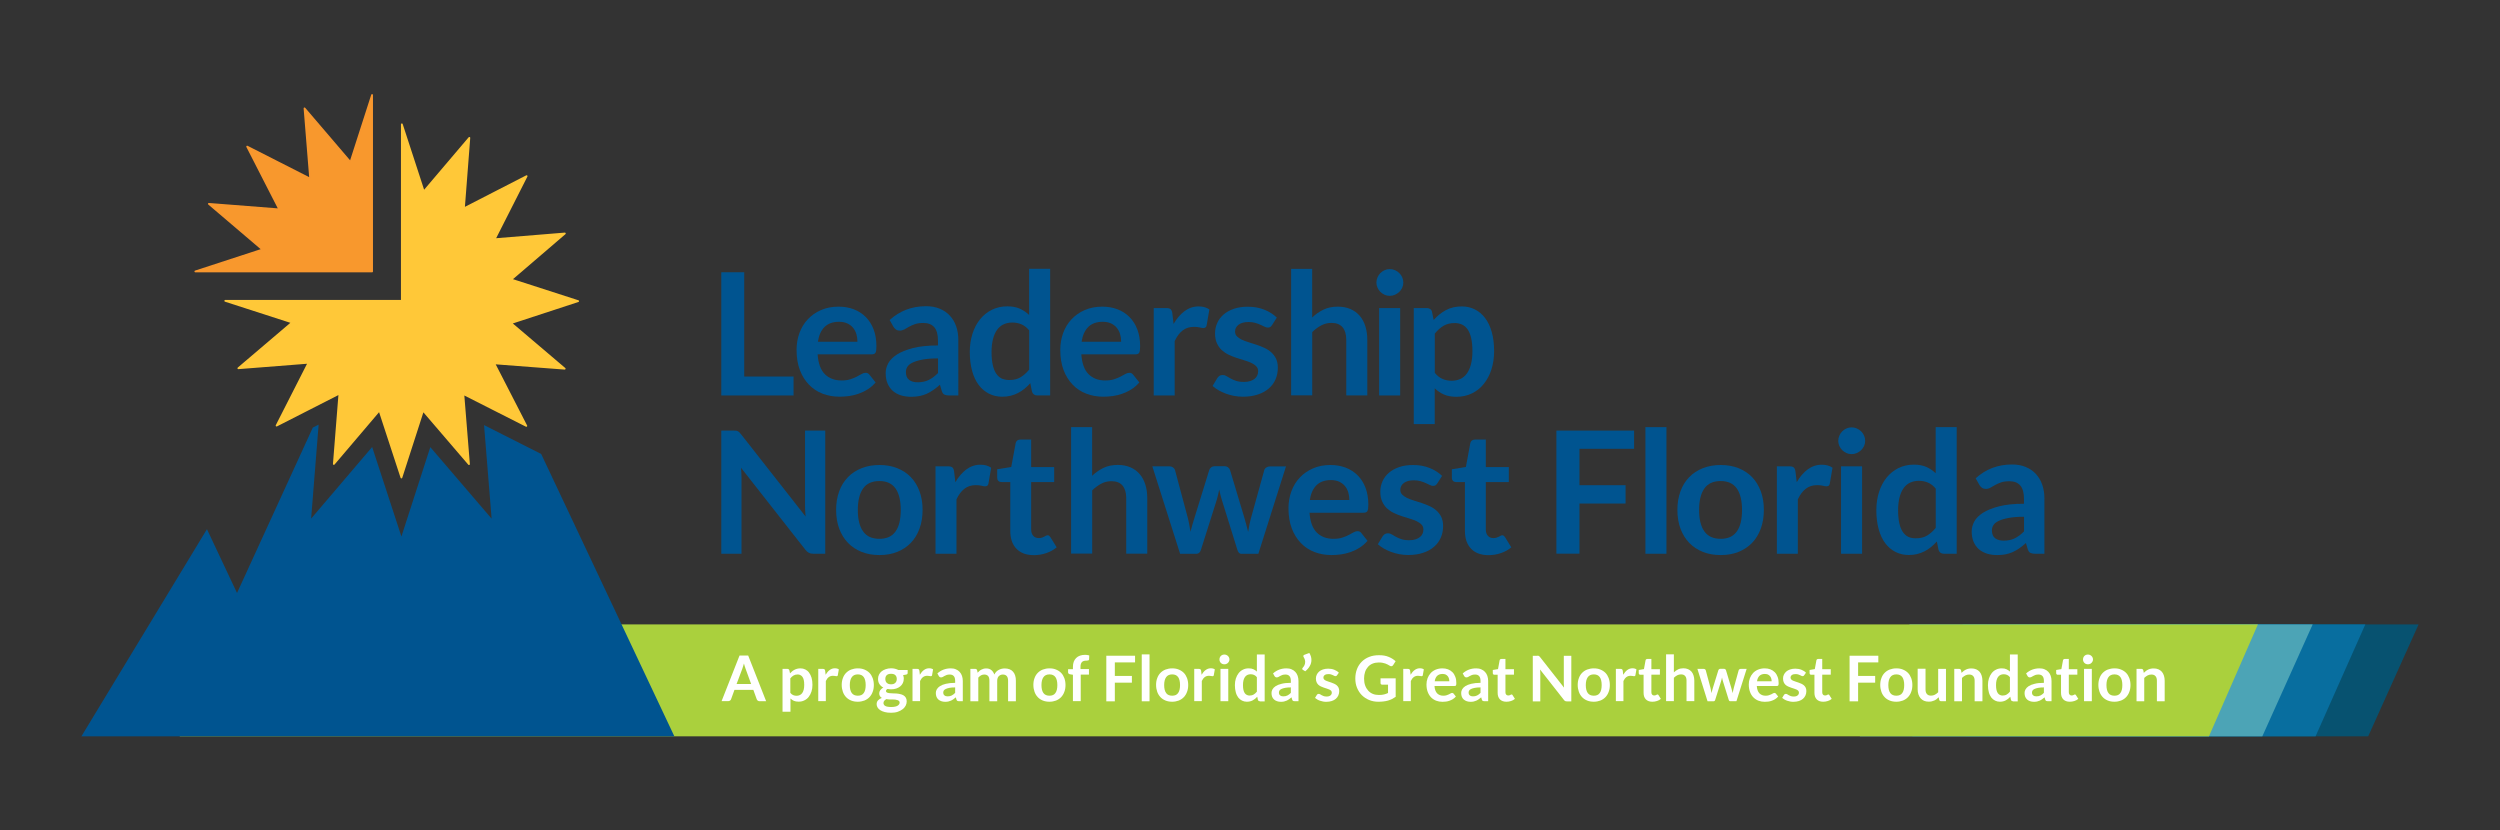 <?xml version="1.0" encoding="utf-8"?>
<!-- Generator: Adobe Illustrator 26.5.0, SVG Export Plug-In . SVG Version: 6.00 Build 0)  -->
<svg version="1.1" id="Layer_1" xmlns="http://www.w3.org/2000/svg" xmlns:xlink="http://www.w3.org/1999/xlink" x="0px" y="0px"
	 viewBox="0 0 340.05 112.96" style="enable-background:new 0 0 340.05 112.96;" xml:space="preserve">
<rect x="0" y="0" width="340.05" height="112.96" fill="#333333" stroke="none"/>
<style type="text/css">
	.st0{fill:#005490;}
	.st1{fill:#075270;}
	.st2{fill:#086E9F;}
	.st3{fill:#4CA4B6;}
	.st4{fill:#AAD03D;}
	.st5{fill:#FFFFFF;}
	.st6{fill:#FFC838;stroke:#FFC838;stroke-width:0.243;stroke-linecap:round;stroke-linejoin:round;stroke-miterlimit:3.864;}
	.st7{fill:#F8982D;stroke:#F8972E;stroke-width:0.243;stroke-linecap:round;stroke-linejoin:round;stroke-miterlimit:1;}
</style>
<g>
	<g>
		<path class="st0" d="M101.23,51.22h6.71v2.57h-9.83V37.03h3.12V51.22z"/>
		<path class="st0" d="M114.06,41.71c0.75,0,1.44,0.12,2.07,0.36c0.63,0.24,1.17,0.59,1.63,1.05c0.46,0.46,0.81,1.02,1.07,1.69
			c0.25,0.67,0.38,1.43,0.38,2.29c0,0.22-0.01,0.4-0.03,0.54c-0.02,0.14-0.05,0.26-0.1,0.34c-0.05,0.08-0.12,0.14-0.2,0.17
			c-0.09,0.03-0.19,0.05-0.32,0.05h-7.35c0.09,1.22,0.41,2.12,0.98,2.69c0.57,0.57,1.33,0.86,2.27,0.86c0.46,0,0.86-0.05,1.2-0.16
			c0.34-0.11,0.63-0.23,0.88-0.36c0.25-0.13,0.47-0.25,0.66-0.36c0.19-0.11,0.37-0.16,0.55-0.16c0.12,0,0.22,0.02,0.3,0.07
			c0.09,0.05,0.16,0.11,0.22,0.2l0.83,1.04c-0.32,0.37-0.67,0.68-1.07,0.93c-0.39,0.25-0.81,0.45-1.23,0.6
			c-0.43,0.15-0.87,0.26-1.31,0.32c-0.44,0.06-0.88,0.09-1.29,0.09c-0.83,0-1.6-0.14-2.31-0.41c-0.71-0.27-1.33-0.68-1.85-1.22
			c-0.52-0.54-0.94-1.2-1.24-1.99c-0.3-0.79-0.45-1.71-0.45-2.75c0-0.81,0.13-1.57,0.39-2.29c0.26-0.71,0.64-1.34,1.13-1.86
			c0.49-0.53,1.09-0.95,1.8-1.26C112.37,41.87,113.17,41.71,114.06,41.71z M114.11,43.77c-0.83,0-1.49,0.24-1.96,0.71
			c-0.47,0.47-0.77,1.14-0.9,2h5.38c0-0.37-0.05-0.72-0.15-1.05c-0.1-0.33-0.26-0.62-0.46-0.86c-0.21-0.25-0.47-0.44-0.79-0.59
			C114.91,43.84,114.54,43.77,114.11,43.77z"/>
		<path class="st0" d="M130.38,53.79h-1.29c-0.27,0-0.48-0.04-0.64-0.12c-0.16-0.08-0.27-0.25-0.35-0.49l-0.25-0.85
			c-0.3,0.27-0.6,0.51-0.89,0.71c-0.29,0.2-0.59,0.38-0.9,0.52c-0.31,0.14-0.64,0.24-0.98,0.31c-0.35,0.07-0.73,0.1-1.16,0.1
			c-0.5,0-0.97-0.07-1.39-0.2c-0.43-0.14-0.79-0.34-1.1-0.61c-0.3-0.27-0.54-0.61-0.71-1.01c-0.17-0.4-0.25-0.87-0.25-1.41
			c0-0.45,0.12-0.89,0.35-1.33c0.24-0.44,0.63-0.83,1.18-1.19c0.55-0.35,1.28-0.64,2.19-0.88c0.91-0.23,2.04-0.35,3.39-0.35v-0.7
			c0-0.8-0.17-1.4-0.5-1.78c-0.34-0.39-0.82-0.58-1.47-0.58c-0.46,0-0.85,0.05-1.16,0.16c-0.31,0.11-0.58,0.23-0.81,0.36
			c-0.23,0.13-0.44,0.26-0.63,0.36s-0.41,0.16-0.64,0.16c-0.19,0-0.36-0.05-0.5-0.15c-0.14-0.1-0.25-0.22-0.34-0.37l-0.52-0.92
			c1.37-1.25,3.02-1.88,4.95-1.88c0.69,0,1.32,0.11,1.86,0.34c0.55,0.23,1.01,0.54,1.38,0.95c0.38,0.41,0.67,0.89,0.86,1.45
			c0.2,0.56,0.29,1.18,0.29,1.85V53.79z M124.82,52c0.29,0,0.56-0.03,0.81-0.08s0.48-0.13,0.7-0.24c0.22-0.11,0.43-0.24,0.64-0.39
			c0.2-0.16,0.41-0.34,0.62-0.55v-1.99c-0.83,0-1.53,0.05-2.09,0.16c-0.56,0.1-1.01,0.24-1.35,0.4c-0.34,0.16-0.58,0.35-0.72,0.57
			c-0.14,0.22-0.21,0.45-0.21,0.71c0,0.51,0.15,0.87,0.45,1.09C123.95,51.89,124.34,52,124.82,52z"/>
		<path class="st0" d="M141.1,53.79c-0.37,0-0.61-0.17-0.73-0.52l-0.23-1.15c-0.25,0.28-0.51,0.53-0.78,0.75
			c-0.27,0.22-0.56,0.42-0.88,0.58c-0.31,0.16-0.65,0.29-1.01,0.38c-0.36,0.09-0.75,0.13-1.16,0.13c-0.65,0-1.24-0.14-1.78-0.41
			c-0.54-0.27-1.01-0.66-1.4-1.18c-0.39-0.51-0.69-1.15-0.9-1.91c-0.21-0.76-0.32-1.62-0.32-2.59c0-0.88,0.12-1.7,0.36-2.46
			c0.24-0.76,0.58-1.41,1.03-1.97c0.45-0.56,0.99-0.99,1.61-1.3c0.63-0.31,1.33-0.47,2.11-0.47c0.66,0,1.23,0.11,1.7,0.32
			c0.47,0.21,0.89,0.5,1.26,0.85v-6.28h2.86v17.22H141.1z M137.29,51.69c0.6,0,1.1-0.12,1.52-0.37c0.42-0.25,0.81-0.6,1.18-1.05
			v-5.33c-0.32-0.39-0.68-0.67-1.06-0.83c-0.38-0.16-0.79-0.24-1.23-0.24c-0.43,0-0.82,0.08-1.18,0.24
			c-0.35,0.16-0.65,0.41-0.89,0.74c-0.24,0.33-0.43,0.75-0.56,1.25c-0.13,0.51-0.2,1.1-0.2,1.79c0,0.69,0.06,1.28,0.17,1.77
			c0.11,0.48,0.27,0.88,0.48,1.18c0.21,0.3,0.46,0.52,0.76,0.66C136.58,51.62,136.91,51.69,137.29,51.69z"/>
		<path class="st0" d="M149.93,41.71c0.75,0,1.44,0.12,2.07,0.36c0.63,0.24,1.17,0.59,1.63,1.05c0.46,0.46,0.81,1.02,1.07,1.69
			c0.25,0.67,0.38,1.43,0.38,2.29c0,0.22-0.01,0.4-0.03,0.54c-0.02,0.14-0.05,0.26-0.1,0.34c-0.05,0.08-0.12,0.14-0.2,0.17
			s-0.19,0.05-0.32,0.05h-7.35c0.09,1.22,0.41,2.12,0.98,2.69c0.57,0.57,1.33,0.86,2.27,0.86c0.46,0,0.86-0.05,1.2-0.16
			c0.34-0.11,0.63-0.23,0.88-0.36c0.25-0.13,0.47-0.25,0.66-0.36c0.19-0.11,0.37-0.16,0.55-0.16c0.12,0,0.22,0.02,0.3,0.07
			c0.09,0.05,0.16,0.11,0.22,0.2l0.83,1.04c-0.32,0.37-0.67,0.68-1.07,0.93c-0.39,0.25-0.81,0.45-1.23,0.6
			c-0.43,0.15-0.87,0.26-1.31,0.32c-0.44,0.06-0.88,0.09-1.29,0.09c-0.83,0-1.6-0.14-2.31-0.41c-0.71-0.27-1.33-0.68-1.85-1.22
			c-0.52-0.54-0.94-1.2-1.24-1.99c-0.3-0.79-0.45-1.71-0.45-2.75c0-0.81,0.13-1.57,0.39-2.29c0.26-0.71,0.64-1.34,1.13-1.86
			c0.49-0.53,1.09-0.95,1.8-1.26C148.24,41.87,149.04,41.71,149.93,41.71z M149.98,43.77c-0.83,0-1.49,0.24-1.96,0.71
			c-0.47,0.47-0.77,1.14-0.9,2h5.38c0-0.37-0.05-0.72-0.15-1.05c-0.1-0.33-0.26-0.62-0.46-0.86c-0.21-0.25-0.47-0.44-0.79-0.59
			C150.78,43.84,150.41,43.77,149.98,43.77z"/>
		<path class="st0" d="M156.93,53.79V41.9h1.68c0.29,0,0.5,0.05,0.62,0.16c0.12,0.11,0.19,0.29,0.23,0.56l0.17,1.44
			c0.42-0.73,0.92-1.31,1.49-1.74c0.57-0.42,1.21-0.64,1.92-0.64c0.59,0,1.07,0.14,1.46,0.41l-0.37,2.14
			c-0.02,0.14-0.07,0.24-0.15,0.3c-0.08,0.06-0.18,0.09-0.31,0.09c-0.12,0-0.27-0.03-0.48-0.08s-0.47-0.08-0.8-0.08
			c-0.59,0-1.1,0.16-1.53,0.49c-0.43,0.33-0.78,0.81-1.08,1.44v7.4H156.93z"/>
		<path class="st0" d="M173.02,44.22c-0.08,0.12-0.16,0.21-0.24,0.26s-0.19,0.08-0.32,0.08c-0.14,0-0.29-0.04-0.45-0.12
			c-0.16-0.08-0.34-0.16-0.55-0.26c-0.21-0.1-0.45-0.18-0.71-0.26s-0.58-0.12-0.94-0.12c-0.56,0-1.01,0.12-1.33,0.36
			c-0.32,0.24-0.49,0.55-0.49,0.94c0,0.25,0.08,0.47,0.25,0.64c0.17,0.17,0.39,0.33,0.66,0.46c0.27,0.13,0.59,0.25,0.93,0.35
			c0.35,0.1,0.7,0.22,1.07,0.34c0.36,0.12,0.72,0.26,1.07,0.42c0.35,0.16,0.66,0.36,0.93,0.6c0.27,0.24,0.49,0.53,0.66,0.87
			c0.16,0.34,0.25,0.75,0.25,1.23c0,0.57-0.1,1.1-0.31,1.58s-0.51,0.9-0.92,1.25c-0.4,0.35-0.9,0.63-1.49,0.82
			c-0.59,0.2-1.27,0.3-2.03,0.3c-0.41,0-0.81-0.04-1.2-0.11c-0.39-0.07-0.76-0.18-1.12-0.31c-0.36-0.13-0.69-0.29-1-0.46
			c-0.3-0.18-0.57-0.37-0.81-0.58l0.66-1.09c0.09-0.13,0.19-0.23,0.3-0.3s0.26-0.1,0.44-0.1c0.18,0,0.35,0.05,0.5,0.15
			c0.16,0.1,0.34,0.21,0.55,0.32c0.21,0.12,0.45,0.22,0.74,0.32c0.28,0.1,0.64,0.15,1.07,0.15c0.34,0,0.63-0.04,0.88-0.12
			c0.24-0.08,0.44-0.19,0.6-0.32c0.16-0.13,0.27-0.28,0.35-0.46c0.07-0.17,0.11-0.35,0.11-0.54c0-0.28-0.08-0.51-0.25-0.68
			c-0.17-0.18-0.39-0.33-0.66-0.46c-0.27-0.13-0.59-0.25-0.94-0.35c-0.35-0.1-0.71-0.22-1.08-0.34c-0.37-0.12-0.73-0.27-1.08-0.43
			c-0.35-0.17-0.66-0.38-0.94-0.63c-0.27-0.25-0.49-0.57-0.66-0.94c-0.17-0.37-0.25-0.82-0.25-1.34c0-0.49,0.1-0.95,0.29-1.39
			c0.19-0.44,0.48-0.82,0.85-1.15c0.37-0.33,0.84-0.59,1.4-0.79c0.56-0.2,1.21-0.29,1.94-0.29c0.82,0,1.56,0.14,2.24,0.41
			c0.67,0.27,1.23,0.63,1.68,1.07L173.02,44.22z"/>
		<path class="st0" d="M175.62,53.79V36.57h2.86v6.62c0.46-0.44,0.97-0.8,1.53-1.07c0.56-0.27,1.21-0.41,1.96-0.41
			c0.65,0,1.22,0.11,1.73,0.33c0.5,0.22,0.92,0.53,1.26,0.93c0.34,0.4,0.59,0.87,0.76,1.42c0.17,0.55,0.26,1.16,0.26,1.82v7.57
			h-2.86v-7.57c0-0.73-0.17-1.29-0.5-1.69c-0.34-0.4-0.84-0.6-1.51-0.6c-0.49,0-0.96,0.11-1.39,0.34c-0.43,0.22-0.84,0.53-1.23,0.91
			v8.6H175.62z"/>
		<path class="st0" d="M190.88,38.44c0,0.25-0.05,0.48-0.15,0.69c-0.1,0.22-0.23,0.41-0.4,0.57c-0.17,0.16-0.36,0.29-0.58,0.39
			c-0.22,0.1-0.46,0.15-0.72,0.15c-0.25,0-0.48-0.05-0.7-0.15c-0.22-0.1-0.41-0.23-0.57-0.39c-0.16-0.16-0.29-0.35-0.39-0.57
			c-0.1-0.22-0.15-0.45-0.15-0.69c0-0.25,0.05-0.49,0.15-0.72c0.1-0.22,0.23-0.42,0.39-0.58c0.16-0.16,0.35-0.29,0.57-0.39
			c0.22-0.1,0.45-0.15,0.7-0.15c0.26,0,0.49,0.05,0.72,0.15c0.22,0.1,0.42,0.23,0.58,0.39c0.17,0.16,0.3,0.36,0.4,0.58
			C190.83,37.94,190.88,38.18,190.88,38.44z M190.45,41.9v11.89h-2.86V41.9H190.45z"/>
		<path class="st0" d="M192.3,57.67V41.9h1.75c0.19,0,0.34,0.04,0.48,0.13c0.13,0.09,0.22,0.22,0.25,0.39l0.23,1.1
			c0.48-0.55,1.03-0.99,1.65-1.33c0.62-0.34,1.35-0.51,2.18-0.51c0.65,0,1.24,0.14,1.78,0.41c0.54,0.27,1,0.66,1.39,1.18
			c0.39,0.51,0.69,1.15,0.9,1.9c0.21,0.75,0.32,1.62,0.32,2.59c0,0.89-0.12,1.71-0.36,2.47c-0.24,0.76-0.58,1.41-1.03,1.97
			c-0.44,0.56-0.98,0.99-1.61,1.3c-0.63,0.31-1.33,0.47-2.11,0.47c-0.67,0-1.24-0.1-1.71-0.31c-0.47-0.2-0.89-0.49-1.26-0.85v4.87
			H192.3z M197.86,43.94c-0.59,0-1.1,0.13-1.52,0.38c-0.42,0.25-0.81,0.6-1.18,1.06v5.33c0.32,0.4,0.68,0.68,1.06,0.84
			c0.38,0.16,0.79,0.24,1.23,0.24c0.43,0,0.82-0.08,1.18-0.24c0.35-0.16,0.65-0.41,0.89-0.74c0.24-0.33,0.43-0.75,0.56-1.26
			c0.13-0.51,0.2-1.1,0.2-1.79c0-0.69-0.06-1.28-0.17-1.77c-0.11-0.48-0.27-0.88-0.48-1.18c-0.21-0.3-0.46-0.52-0.76-0.66
			C198.57,44.01,198.23,43.94,197.86,43.94z"/>
	</g>
	<g>
		<path class="st0" d="M100.1,58.58c0.09,0.01,0.17,0.03,0.25,0.07c0.07,0.03,0.14,0.09,0.21,0.15c0.07,0.07,0.15,0.15,0.23,0.26
			l8.79,11.2c-0.03-0.27-0.05-0.53-0.06-0.79c-0.01-0.26-0.02-0.5-0.02-0.72V58.57h2.75v16.75h-1.61c-0.25,0-0.45-0.04-0.61-0.12
			c-0.16-0.08-0.32-0.22-0.48-0.42l-8.76-11.16c0.02,0.25,0.04,0.49,0.05,0.74c0.01,0.24,0.02,0.47,0.02,0.67v10.29h-2.75V58.57
			h1.63C99.89,58.57,100,58.57,100.1,58.58z"/>
		<path class="st0" d="M119.62,63.25c0.89,0,1.69,0.14,2.42,0.43c0.72,0.29,1.34,0.69,1.85,1.22c0.51,0.53,0.9,1.17,1.18,1.92
			c0.28,0.76,0.42,1.6,0.42,2.54c0,0.94-0.14,1.79-0.42,2.55c-0.28,0.76-0.67,1.4-1.18,1.93c-0.51,0.53-1.13,0.94-1.85,1.23
			c-0.72,0.29-1.53,0.43-2.42,0.43s-1.7-0.14-2.42-0.43c-0.73-0.29-1.35-0.7-1.86-1.23c-0.51-0.53-0.91-1.18-1.19-1.93
			c-0.28-0.76-0.42-1.61-0.42-2.55c0-0.94,0.14-1.78,0.42-2.54c0.28-0.76,0.68-1.4,1.19-1.92c0.51-0.53,1.13-0.93,1.86-1.22
			C117.92,63.39,118.73,63.25,119.62,63.25z M119.62,73.29c0.99,0,1.72-0.33,2.19-1c0.48-0.66,0.71-1.64,0.71-2.92
			c0-1.28-0.24-2.26-0.71-2.93c-0.48-0.67-1.21-1.01-2.19-1.01c-1,0-1.75,0.34-2.22,1.01c-0.48,0.68-0.72,1.65-0.72,2.93
			c0,1.27,0.24,2.25,0.72,2.91C117.87,72.96,118.62,73.29,119.62,73.29z"/>
		<path class="st0" d="M127.25,75.32V63.43h1.68c0.29,0,0.5,0.05,0.62,0.16c0.12,0.11,0.19,0.29,0.23,0.56l0.17,1.44
			c0.42-0.73,0.92-1.31,1.49-1.74c0.57-0.42,1.21-0.64,1.92-0.64c0.59,0,1.07,0.14,1.46,0.41l-0.37,2.14
			c-0.02,0.14-0.07,0.24-0.15,0.3c-0.08,0.06-0.18,0.09-0.31,0.09c-0.12,0-0.27-0.03-0.48-0.08c-0.2-0.05-0.47-0.08-0.8-0.08
			c-0.59,0-1.1,0.16-1.53,0.49c-0.43,0.33-0.78,0.81-1.08,1.44v7.4H127.25z"/>
		<path class="st0" d="M140.63,75.51c-1.03,0-1.82-0.29-2.38-0.88c-0.56-0.58-0.83-1.39-0.83-2.42v-6.64h-1.21
			c-0.15,0-0.29-0.05-0.4-0.15c-0.11-0.1-0.17-0.25-0.17-0.45v-1.14l1.91-0.31l0.6-3.24c0.03-0.15,0.1-0.27,0.21-0.36
			c0.11-0.08,0.25-0.13,0.42-0.13h1.48v3.74h3.13v2.04h-3.13v6.44c0,0.37,0.09,0.66,0.28,0.87c0.19,0.21,0.43,0.31,0.74,0.31
			c0.18,0,0.33-0.02,0.45-0.06c0.12-0.04,0.22-0.09,0.31-0.13c0.09-0.05,0.17-0.09,0.24-0.13c0.07-0.04,0.14-0.06,0.21-0.06
			c0.08,0,0.15,0.02,0.21,0.06c0.05,0.04,0.11,0.11,0.17,0.19l0.86,1.39c-0.42,0.35-0.9,0.61-1.44,0.79
			C141.76,75.42,141.2,75.51,140.63,75.51z"/>
		<path class="st0" d="M145.69,75.32V58.1h2.86v6.62c0.46-0.44,0.97-0.8,1.53-1.07c0.56-0.27,1.21-0.41,1.96-0.41
			c0.65,0,1.22,0.11,1.73,0.33c0.5,0.22,0.92,0.53,1.26,0.93c0.34,0.4,0.59,0.87,0.76,1.42c0.17,0.55,0.26,1.16,0.26,1.82v7.57
			h-2.86v-7.57c0-0.73-0.17-1.29-0.5-1.69c-0.34-0.4-0.84-0.6-1.51-0.6c-0.49,0-0.96,0.11-1.39,0.34s-0.84,0.53-1.23,0.91v8.6
			H145.69z"/>
		<path class="st0" d="M156.74,63.43h2.27c0.22,0,0.4,0.05,0.54,0.15c0.15,0.1,0.24,0.23,0.28,0.38l1.7,6.35
			c0.09,0.35,0.17,0.69,0.23,1.02s0.11,0.66,0.17,1c0.09-0.33,0.18-0.66,0.27-1c0.1-0.33,0.2-0.67,0.31-1.02l1.97-6.37
			c0.05-0.15,0.14-0.28,0.28-0.38c0.14-0.1,0.3-0.15,0.49-0.15h1.26c0.21,0,0.38,0.05,0.52,0.15c0.14,0.1,0.23,0.23,0.28,0.38
			l1.95,6.49c0.1,0.33,0.19,0.65,0.27,0.97c0.08,0.31,0.16,0.63,0.24,0.95c0.05-0.33,0.11-0.66,0.18-1
			c0.07-0.33,0.15-0.68,0.25-1.03l1.76-6.35c0.04-0.15,0.13-0.28,0.28-0.38c0.15-0.1,0.32-0.15,0.51-0.15h2.17l-3.76,11.89h-2.31
			c-0.25,0-0.42-0.17-0.53-0.51l-2.14-6.87c-0.07-0.22-0.13-0.45-0.19-0.68c-0.06-0.23-0.11-0.45-0.15-0.68
			c-0.05,0.23-0.1,0.46-0.15,0.69c-0.05,0.23-0.12,0.46-0.18,0.69l-2.17,6.85c-0.11,0.34-0.32,0.51-0.63,0.51h-2.19L156.74,63.43z"
			/>
		<path class="st0" d="M180.97,63.25c0.75,0,1.44,0.12,2.07,0.36c0.63,0.24,1.17,0.59,1.63,1.05c0.46,0.46,0.81,1.02,1.07,1.69
			c0.25,0.67,0.38,1.43,0.38,2.29c0,0.22-0.01,0.4-0.03,0.54c-0.02,0.14-0.05,0.26-0.1,0.34c-0.05,0.08-0.12,0.14-0.2,0.17
			c-0.09,0.03-0.19,0.05-0.32,0.05h-7.35c0.09,1.22,0.41,2.12,0.98,2.69c0.57,0.57,1.33,0.86,2.27,0.86c0.46,0,0.86-0.05,1.2-0.16
			c0.34-0.11,0.63-0.23,0.88-0.36c0.25-0.13,0.47-0.25,0.66-0.36c0.19-0.11,0.37-0.16,0.55-0.16c0.12,0,0.22,0.02,0.3,0.07
			c0.09,0.05,0.16,0.11,0.22,0.2l0.83,1.04c-0.32,0.37-0.67,0.68-1.07,0.93c-0.39,0.25-0.81,0.45-1.23,0.6
			c-0.43,0.15-0.87,0.26-1.31,0.32c-0.44,0.06-0.88,0.09-1.29,0.09c-0.83,0-1.6-0.14-2.31-0.41c-0.71-0.27-1.33-0.68-1.85-1.22
			c-0.52-0.54-0.94-1.2-1.24-1.99c-0.3-0.79-0.45-1.71-0.45-2.75c0-0.81,0.13-1.57,0.39-2.29c0.26-0.71,0.64-1.34,1.13-1.86
			c0.49-0.53,1.09-0.95,1.8-1.26C179.28,63.4,180.08,63.25,180.97,63.25z M181.02,65.3c-0.83,0-1.49,0.24-1.96,0.71
			c-0.47,0.47-0.77,1.14-0.9,2h5.38c0-0.37-0.05-0.72-0.15-1.05c-0.1-0.33-0.26-0.62-0.46-0.86s-0.47-0.44-0.79-0.59
			C181.82,65.37,181.45,65.3,181.02,65.3z"/>
		<path class="st0" d="M195.5,65.75c-0.08,0.12-0.16,0.21-0.24,0.26c-0.09,0.05-0.19,0.08-0.32,0.08c-0.14,0-0.29-0.04-0.45-0.12
			c-0.16-0.08-0.34-0.16-0.55-0.26c-0.21-0.1-0.45-0.18-0.71-0.26c-0.27-0.08-0.58-0.12-0.94-0.12c-0.56,0-1.01,0.12-1.33,0.36
			c-0.32,0.24-0.49,0.55-0.49,0.94c0,0.25,0.08,0.47,0.25,0.64c0.17,0.17,0.39,0.33,0.66,0.46c0.27,0.13,0.59,0.25,0.93,0.35
			c0.35,0.1,0.7,0.22,1.07,0.34c0.36,0.12,0.72,0.26,1.07,0.42c0.35,0.16,0.66,0.36,0.93,0.6c0.27,0.24,0.49,0.53,0.66,0.87
			c0.16,0.34,0.25,0.75,0.25,1.23c0,0.57-0.1,1.1-0.31,1.58c-0.21,0.48-0.51,0.9-0.92,1.25c-0.4,0.35-0.9,0.63-1.49,0.82
			c-0.59,0.2-1.27,0.3-2.03,0.3c-0.41,0-0.81-0.04-1.2-0.11s-0.76-0.18-1.12-0.31c-0.36-0.13-0.69-0.29-1-0.46
			c-0.3-0.18-0.57-0.37-0.81-0.58l0.66-1.09c0.09-0.13,0.19-0.23,0.3-0.3c0.12-0.07,0.26-0.1,0.44-0.1c0.18,0,0.35,0.05,0.5,0.15
			c0.16,0.1,0.34,0.21,0.55,0.32c0.21,0.12,0.45,0.22,0.74,0.32c0.28,0.1,0.64,0.15,1.07,0.15c0.34,0,0.63-0.04,0.88-0.12
			c0.24-0.08,0.44-0.19,0.6-0.32c0.16-0.13,0.27-0.28,0.35-0.46c0.07-0.17,0.11-0.35,0.11-0.54c0-0.28-0.08-0.51-0.25-0.68
			c-0.17-0.18-0.39-0.33-0.66-0.46c-0.27-0.13-0.59-0.25-0.94-0.35c-0.35-0.1-0.71-0.22-1.08-0.34s-0.73-0.27-1.08-0.43
			s-0.66-0.38-0.94-0.63c-0.27-0.25-0.49-0.57-0.66-0.94c-0.17-0.37-0.25-0.82-0.25-1.34c0-0.49,0.1-0.95,0.29-1.39
			c0.19-0.44,0.48-0.82,0.85-1.15c0.37-0.33,0.84-0.59,1.4-0.79c0.56-0.2,1.21-0.29,1.94-0.29c0.82,0,1.56,0.14,2.24,0.41
			c0.67,0.27,1.23,0.63,1.68,1.07L195.5,65.75z"/>
		<path class="st0" d="M202.47,75.51c-1.03,0-1.82-0.29-2.38-0.88c-0.56-0.58-0.83-1.39-0.83-2.42v-6.64h-1.21
			c-0.15,0-0.29-0.05-0.4-0.15c-0.11-0.1-0.17-0.25-0.17-0.45v-1.14l1.91-0.31l0.6-3.24c0.03-0.15,0.1-0.27,0.21-0.36
			c0.11-0.08,0.25-0.13,0.42-0.13h1.48v3.74h3.13v2.04h-3.13v6.44c0,0.37,0.09,0.66,0.28,0.87s0.43,0.31,0.74,0.31
			c0.18,0,0.33-0.02,0.45-0.06c0.12-0.04,0.22-0.09,0.31-0.13c0.09-0.05,0.17-0.09,0.24-0.13c0.07-0.04,0.14-0.06,0.21-0.06
			c0.08,0,0.15,0.02,0.21,0.06c0.05,0.04,0.11,0.11,0.17,0.19l0.86,1.39c-0.42,0.35-0.9,0.61-1.44,0.79
			C203.61,75.42,203.05,75.51,202.47,75.51z"/>
		<path class="st0" d="M222.27,58.57v2.48h-7.43V66h6.27v2.49h-6.27v6.82h-3.14V58.57H222.27z"/>
		<path class="st0" d="M226.67,58.1v17.22h-2.86V58.1H226.67z"/>
		<path class="st0" d="M234.05,63.25c0.89,0,1.69,0.14,2.42,0.43c0.72,0.29,1.34,0.69,1.85,1.22c0.51,0.53,0.9,1.17,1.18,1.92
			c0.28,0.76,0.42,1.6,0.42,2.54c0,0.94-0.14,1.79-0.42,2.55c-0.28,0.76-0.67,1.4-1.18,1.93c-0.51,0.53-1.13,0.94-1.85,1.23
			c-0.72,0.29-1.53,0.43-2.42,0.43s-1.7-0.14-2.42-0.43c-0.73-0.29-1.35-0.7-1.86-1.23c-0.51-0.53-0.91-1.18-1.19-1.93
			s-0.42-1.61-0.42-2.55c0-0.94,0.14-1.78,0.42-2.54c0.28-0.76,0.68-1.4,1.19-1.92c0.51-0.53,1.13-0.93,1.86-1.22
			C232.36,63.39,233.17,63.25,234.05,63.25z M234.05,73.29c0.99,0,1.72-0.33,2.19-1c0.48-0.66,0.71-1.64,0.71-2.92
			c0-1.28-0.24-2.26-0.71-2.93c-0.48-0.67-1.21-1.01-2.19-1.01c-1,0-1.75,0.34-2.22,1.01c-0.48,0.68-0.72,1.65-0.72,2.93
			c0,1.27,0.24,2.25,0.72,2.91C232.31,72.96,233.05,73.29,234.05,73.29z"/>
		<path class="st0" d="M241.69,75.32V63.43h1.68c0.29,0,0.5,0.05,0.62,0.16c0.12,0.11,0.19,0.29,0.23,0.56l0.17,1.44
			c0.42-0.73,0.92-1.31,1.49-1.74c0.57-0.42,1.21-0.64,1.92-0.64c0.59,0,1.07,0.14,1.46,0.41l-0.37,2.14
			c-0.02,0.14-0.07,0.24-0.15,0.3c-0.08,0.06-0.18,0.09-0.31,0.09c-0.12,0-0.27-0.03-0.48-0.08s-0.47-0.08-0.8-0.08
			c-0.59,0-1.1,0.16-1.53,0.49c-0.43,0.33-0.78,0.81-1.08,1.44v7.4H241.69z"/>
		<path class="st0" d="M253.7,59.97c0,0.25-0.05,0.48-0.15,0.69c-0.1,0.22-0.23,0.41-0.4,0.57c-0.17,0.16-0.36,0.29-0.58,0.39
			c-0.22,0.1-0.46,0.15-0.72,0.15c-0.25,0-0.48-0.05-0.7-0.15c-0.22-0.1-0.41-0.23-0.57-0.39c-0.16-0.16-0.29-0.35-0.39-0.57
			c-0.1-0.22-0.15-0.45-0.15-0.69c0-0.25,0.05-0.49,0.15-0.72c0.1-0.22,0.23-0.42,0.39-0.58c0.16-0.16,0.35-0.29,0.57-0.39
			c0.22-0.1,0.45-0.15,0.7-0.15c0.26,0,0.49,0.05,0.72,0.15c0.22,0.1,0.42,0.23,0.58,0.39c0.17,0.16,0.3,0.36,0.4,0.58
			C253.65,59.47,253.7,59.71,253.7,59.97z M253.28,63.43v11.89h-2.86V63.43H253.28z"/>
		<path class="st0" d="M264.41,75.32c-0.37,0-0.61-0.17-0.73-0.52l-0.23-1.15c-0.25,0.28-0.51,0.53-0.78,0.75
			c-0.27,0.22-0.56,0.42-0.88,0.58c-0.31,0.16-0.65,0.29-1.01,0.38c-0.36,0.09-0.75,0.13-1.16,0.13c-0.65,0-1.24-0.14-1.78-0.41
			c-0.54-0.27-1.01-0.66-1.4-1.18c-0.39-0.51-0.69-1.15-0.9-1.91c-0.21-0.76-0.32-1.62-0.32-2.59c0-0.88,0.12-1.7,0.36-2.46
			c0.24-0.76,0.58-1.41,1.03-1.97c0.45-0.56,0.99-0.99,1.61-1.3c0.63-0.31,1.33-0.47,2.11-0.47c0.66,0,1.23,0.11,1.7,0.32
			c0.47,0.21,0.89,0.5,1.26,0.85V58.1h2.86v17.22H264.41z M260.6,73.22c0.6,0,1.1-0.12,1.52-0.37c0.42-0.25,0.81-0.6,1.18-1.05
			v-5.33c-0.32-0.39-0.68-0.67-1.06-0.83c-0.38-0.16-0.79-0.24-1.23-0.24c-0.43,0-0.82,0.08-1.18,0.24
			c-0.35,0.16-0.65,0.41-0.89,0.74c-0.24,0.33-0.43,0.75-0.56,1.25s-0.2,1.1-0.2,1.79c0,0.69,0.06,1.28,0.17,1.77
			c0.11,0.48,0.27,0.88,0.48,1.18c0.21,0.3,0.46,0.52,0.76,0.66S260.23,73.22,260.6,73.22z"/>
		<path class="st0" d="M278.1,75.32h-1.29c-0.27,0-0.48-0.04-0.64-0.12c-0.16-0.08-0.27-0.25-0.35-0.49l-0.25-0.85
			c-0.3,0.27-0.6,0.51-0.89,0.71c-0.29,0.2-0.59,0.38-0.9,0.52c-0.31,0.14-0.64,0.24-0.98,0.31c-0.35,0.07-0.73,0.1-1.16,0.1
			c-0.5,0-0.97-0.07-1.39-0.2c-0.42-0.14-0.79-0.34-1.1-0.61c-0.3-0.27-0.54-0.61-0.71-1.01c-0.17-0.4-0.25-0.87-0.25-1.41
			c0-0.45,0.12-0.89,0.35-1.33c0.24-0.44,0.63-0.83,1.18-1.19c0.55-0.35,1.28-0.64,2.19-0.88c0.91-0.23,2.04-0.35,3.39-0.35v-0.7
			c0-0.8-0.17-1.4-0.5-1.78c-0.34-0.39-0.82-0.58-1.47-0.58c-0.46,0-0.85,0.05-1.16,0.16s-0.58,0.23-0.81,0.36
			c-0.23,0.13-0.44,0.26-0.63,0.36c-0.19,0.11-0.41,0.16-0.64,0.16c-0.19,0-0.36-0.05-0.5-0.15c-0.14-0.1-0.25-0.22-0.34-0.37
			l-0.52-0.92c1.37-1.25,3.02-1.88,4.95-1.88c0.69,0,1.32,0.11,1.86,0.34c0.55,0.23,1.01,0.54,1.38,0.95
			c0.38,0.41,0.67,0.89,0.86,1.45c0.2,0.56,0.3,1.18,0.3,1.85V75.32z M272.54,73.54c0.29,0,0.56-0.03,0.81-0.08s0.48-0.13,0.7-0.24
			c0.22-0.11,0.43-0.24,0.64-0.39c0.2-0.16,0.41-0.34,0.62-0.55v-1.99c-0.83,0-1.53,0.05-2.09,0.16c-0.56,0.1-1.01,0.24-1.35,0.4
			c-0.34,0.16-0.58,0.35-0.72,0.57c-0.14,0.22-0.21,0.45-0.21,0.71c0,0.51,0.15,0.87,0.45,1.09
			C271.67,73.43,272.06,73.54,272.54,73.54z"/>
	</g>
	<g>
		<polygon class="st1" points="274.23,84.93 267.38,100.16 322.12,100.16 328.98,84.93 		"/>
		<polygon class="st2" points="266.98,84.93 260.12,100.16 314.96,100.16 321.73,84.93 		"/>
		<polygon class="st3" points="259.74,84.93 252.97,100.16 307.72,100.16 314.57,84.93 		"/>
		<polygon class="st4" points="24.24,84.93 24.45,100.16 300.46,100.16 307.12,84.93 		"/>
	</g>
	<g>
		<path class="st5" d="M104.21,95.38h-0.89c-0.1,0-0.18-0.03-0.25-0.08c-0.06-0.05-0.11-0.11-0.14-0.19l-0.46-1.27H99.9l-0.46,1.27
			c-0.02,0.07-0.07,0.13-0.14,0.18c-0.07,0.05-0.15,0.08-0.25,0.08h-0.9l2.44-6.2h1.18L104.21,95.38z M100.19,93.04h1.98l-0.75-2.06
			c-0.03-0.09-0.07-0.2-0.11-0.32c-0.04-0.12-0.08-0.26-0.12-0.41c-0.04,0.15-0.08,0.28-0.12,0.41c-0.04,0.13-0.08,0.24-0.11,0.33
			L100.19,93.04z"/>
		<path class="st5" d="M106.44,96.82v-5.84h0.65c0.07,0,0.13,0.02,0.18,0.05c0.05,0.03,0.08,0.08,0.1,0.15l0.09,0.41
			c0.18-0.2,0.38-0.37,0.61-0.49s0.5-0.19,0.81-0.19c0.24,0,0.46,0.05,0.66,0.15c0.2,0.1,0.37,0.24,0.51,0.43
			c0.14,0.19,0.26,0.43,0.34,0.7c0.08,0.28,0.12,0.6,0.12,0.96c0,0.33-0.04,0.63-0.13,0.91c-0.09,0.28-0.22,0.52-0.38,0.73
			c-0.16,0.21-0.36,0.37-0.6,0.48c-0.23,0.12-0.49,0.17-0.78,0.17c-0.25,0-0.46-0.04-0.63-0.11c-0.17-0.08-0.33-0.18-0.47-0.32v1.8
			H106.44z M108.5,91.74c-0.22,0-0.41,0.05-0.56,0.14c-0.16,0.09-0.3,0.22-0.44,0.39v1.97c0.12,0.15,0.25,0.25,0.39,0.31
			c0.14,0.06,0.29,0.09,0.46,0.09c0.16,0,0.3-0.03,0.43-0.09c0.13-0.06,0.24-0.15,0.33-0.27c0.09-0.12,0.16-0.28,0.21-0.47
			c0.05-0.19,0.07-0.41,0.07-0.66c0-0.26-0.02-0.48-0.06-0.65c-0.04-0.18-0.1-0.32-0.18-0.43c-0.08-0.11-0.17-0.19-0.28-0.24
			C108.77,91.76,108.64,91.74,108.5,91.74z"/>
		<path class="st5" d="M111.3,95.38v-4.4h0.62c0.11,0,0.18,0.02,0.23,0.06c0.04,0.04,0.07,0.11,0.09,0.21l0.06,0.53
			c0.16-0.27,0.34-0.49,0.55-0.64c0.21-0.16,0.45-0.24,0.71-0.24c0.22,0,0.4,0.05,0.54,0.15l-0.14,0.79
			c-0.01,0.05-0.03,0.09-0.06,0.11c-0.03,0.02-0.07,0.03-0.12,0.03c-0.04,0-0.1-0.01-0.18-0.03c-0.07-0.02-0.17-0.03-0.3-0.03
			c-0.22,0-0.41,0.06-0.57,0.18c-0.16,0.12-0.29,0.3-0.4,0.53v2.74H111.3z"/>
		<path class="st5" d="M116.68,90.91c0.33,0,0.63,0.05,0.89,0.16c0.27,0.11,0.5,0.26,0.69,0.45c0.19,0.19,0.33,0.43,0.44,0.71
			c0.1,0.28,0.16,0.59,0.16,0.94c0,0.35-0.05,0.66-0.16,0.94c-0.1,0.28-0.25,0.52-0.44,0.72c-0.19,0.2-0.42,0.35-0.69,0.46
			c-0.27,0.1-0.57,0.16-0.89,0.16s-0.63-0.05-0.9-0.16c-0.27-0.11-0.5-0.26-0.69-0.46c-0.19-0.2-0.34-0.44-0.44-0.72
			c-0.1-0.28-0.16-0.6-0.16-0.94c0-0.35,0.05-0.66,0.16-0.94c0.1-0.28,0.25-0.52,0.44-0.71c0.19-0.19,0.42-0.35,0.69-0.45
			C116.05,90.97,116.35,90.91,116.68,90.91z M116.68,94.63c0.37,0,0.64-0.12,0.81-0.37c0.18-0.25,0.26-0.61,0.26-1.08
			c0-0.47-0.09-0.84-0.26-1.08c-0.18-0.25-0.45-0.37-0.81-0.37c-0.37,0-0.65,0.13-0.82,0.38c-0.18,0.25-0.27,0.61-0.27,1.08
			c0,0.47,0.09,0.83,0.27,1.08C116.04,94.51,116.31,94.63,116.68,94.63z"/>
		<path class="st5" d="M121.2,90.9c0.19,0,0.37,0.02,0.53,0.06c0.17,0.04,0.32,0.1,0.46,0.17h1.27v0.4c0,0.07-0.02,0.12-0.05,0.15
			c-0.03,0.04-0.09,0.06-0.18,0.08l-0.39,0.07c0.03,0.08,0.05,0.15,0.07,0.24c0.02,0.08,0.02,0.17,0.02,0.26
			c0,0.22-0.04,0.41-0.13,0.59c-0.09,0.18-0.21,0.33-0.36,0.45c-0.15,0.12-0.34,0.22-0.55,0.29c-0.21,0.07-0.44,0.1-0.69,0.1
			c-0.16,0-0.33-0.02-0.48-0.05c-0.14,0.08-0.21,0.18-0.21,0.28c0,0.09,0.04,0.15,0.12,0.2c0.08,0.04,0.19,0.07,0.32,0.09
			c0.13,0.02,0.28,0.03,0.45,0.03c0.17,0,0.34,0.01,0.52,0.02s0.35,0.04,0.52,0.08c0.17,0.04,0.32,0.09,0.45,0.17
			c0.13,0.08,0.24,0.18,0.32,0.32c0.08,0.13,0.12,0.3,0.12,0.51c0,0.2-0.05,0.38-0.14,0.57c-0.1,0.18-0.23,0.35-0.42,0.49
			c-0.18,0.14-0.4,0.26-0.67,0.35c-0.26,0.09-0.56,0.13-0.9,0.13c-0.33,0-0.62-0.03-0.87-0.1s-0.45-0.15-0.61-0.26
			c-0.16-0.11-0.28-0.23-0.36-0.37c-0.08-0.14-0.12-0.29-0.12-0.44c0-0.21,0.06-0.38,0.19-0.52c0.13-0.14,0.3-0.25,0.52-0.33
			c-0.11-0.06-0.2-0.14-0.26-0.24c-0.07-0.1-0.1-0.23-0.1-0.39c0-0.07,0.01-0.13,0.03-0.2c0.02-0.07,0.06-0.14,0.1-0.21
			c0.05-0.07,0.11-0.13,0.18-0.2c0.07-0.06,0.16-0.12,0.25-0.16c-0.22-0.12-0.4-0.28-0.53-0.48c-0.13-0.2-0.19-0.43-0.19-0.7
			c0-0.22,0.04-0.41,0.13-0.59s0.21-0.33,0.36-0.45c0.16-0.12,0.34-0.22,0.55-0.29C120.72,90.94,120.95,90.9,121.2,90.9z
			 M122.37,95.57c0-0.09-0.03-0.16-0.08-0.21c-0.05-0.06-0.12-0.1-0.21-0.13c-0.09-0.03-0.19-0.05-0.31-0.07
			c-0.12-0.01-0.24-0.02-0.38-0.02c-0.13,0-0.27,0-0.41,0c-0.14,0-0.28-0.02-0.41-0.05c-0.12,0.07-0.22,0.14-0.29,0.23
			c-0.07,0.09-0.11,0.19-0.11,0.31c0,0.08,0.02,0.15,0.06,0.22c0.04,0.07,0.1,0.13,0.18,0.17c0.08,0.05,0.19,0.09,0.33,0.11
			s0.3,0.04,0.49,0.04c0.2,0,0.37-0.02,0.51-0.05c0.14-0.03,0.26-0.07,0.35-0.13c0.09-0.05,0.16-0.12,0.2-0.19
			C122.34,95.74,122.37,95.66,122.37,95.57z M121.2,93.08c0.13,0,0.25-0.02,0.34-0.05c0.1-0.04,0.18-0.09,0.24-0.15
			c0.06-0.06,0.11-0.14,0.15-0.23c0.03-0.09,0.05-0.19,0.05-0.29c0-0.22-0.06-0.39-0.19-0.52c-0.13-0.13-0.33-0.19-0.59-0.19
			c-0.26,0-0.45,0.06-0.59,0.19c-0.13,0.13-0.19,0.3-0.19,0.52c0,0.1,0.02,0.2,0.05,0.29c0.03,0.09,0.08,0.16,0.15,0.23
			c0.06,0.06,0.15,0.11,0.24,0.15C120.96,93.06,121.08,93.08,121.2,93.08z"/>
		<path class="st5" d="M124.12,95.38v-4.4h0.62c0.11,0,0.18,0.02,0.23,0.06c0.04,0.04,0.07,0.11,0.09,0.21l0.06,0.53
			c0.16-0.27,0.34-0.49,0.55-0.64c0.21-0.16,0.45-0.24,0.71-0.24c0.22,0,0.4,0.05,0.54,0.15l-0.14,0.79
			c-0.01,0.05-0.03,0.09-0.06,0.11c-0.03,0.02-0.07,0.03-0.12,0.03c-0.04,0-0.1-0.01-0.18-0.03c-0.07-0.02-0.17-0.03-0.3-0.03
			c-0.22,0-0.41,0.06-0.57,0.18c-0.16,0.12-0.29,0.3-0.4,0.53v2.74H124.12z"/>
		<path class="st5" d="M130.95,95.38h-0.48c-0.1,0-0.18-0.02-0.24-0.04c-0.06-0.03-0.1-0.09-0.13-0.18l-0.09-0.31
			c-0.11,0.1-0.22,0.19-0.33,0.26c-0.11,0.08-0.22,0.14-0.33,0.19c-0.11,0.05-0.24,0.09-0.36,0.12c-0.13,0.03-0.27,0.04-0.43,0.04
			c-0.19,0-0.36-0.03-0.51-0.08c-0.16-0.05-0.29-0.13-0.41-0.23s-0.2-0.23-0.26-0.37c-0.06-0.15-0.09-0.32-0.09-0.52
			c0-0.17,0.04-0.33,0.13-0.49c0.09-0.16,0.23-0.31,0.43-0.44c0.2-0.13,0.47-0.24,0.81-0.32s0.76-0.13,1.26-0.13v-0.26
			c0-0.3-0.06-0.52-0.19-0.66c-0.12-0.14-0.3-0.21-0.54-0.21c-0.17,0-0.31,0.02-0.43,0.06c-0.11,0.04-0.21,0.09-0.3,0.14
			s-0.16,0.1-0.23,0.13c-0.07,0.04-0.15,0.06-0.24,0.06c-0.07,0-0.13-0.02-0.18-0.06c-0.05-0.04-0.09-0.08-0.12-0.14l-0.19-0.34
			c0.51-0.46,1.12-0.69,1.83-0.69c0.26,0,0.49,0.04,0.69,0.13c0.2,0.08,0.37,0.2,0.51,0.35c0.14,0.15,0.25,0.33,0.32,0.54
			c0.07,0.21,0.11,0.44,0.11,0.69V95.38z M128.89,94.72c0.11,0,0.21-0.01,0.3-0.03c0.09-0.02,0.18-0.05,0.26-0.09
			c0.08-0.04,0.16-0.09,0.24-0.15c0.08-0.06,0.15-0.13,0.23-0.21v-0.74c-0.31,0-0.57,0.02-0.77,0.06c-0.21,0.04-0.37,0.09-0.5,0.15
			c-0.13,0.06-0.22,0.13-0.27,0.21c-0.05,0.08-0.08,0.17-0.08,0.26c0,0.19,0.05,0.32,0.16,0.4
			C128.57,94.68,128.71,94.72,128.89,94.72z"/>
		<path class="st5" d="M131.99,95.38v-4.4h0.65c0.14,0,0.23,0.06,0.27,0.19l0.07,0.33c0.08-0.09,0.16-0.16,0.24-0.24
			c0.09-0.07,0.17-0.13,0.27-0.18c0.1-0.05,0.2-0.09,0.31-0.12c0.11-0.03,0.23-0.04,0.36-0.04c0.28,0,0.51,0.08,0.69,0.23
			c0.18,0.15,0.31,0.35,0.4,0.6c0.07-0.15,0.15-0.27,0.26-0.38c0.1-0.1,0.22-0.19,0.34-0.25c0.12-0.07,0.25-0.11,0.39-0.15
			c0.14-0.03,0.28-0.05,0.42-0.05c0.24,0,0.46,0.04,0.65,0.11s0.35,0.18,0.48,0.33c0.13,0.14,0.23,0.32,0.29,0.52
			c0.07,0.21,0.1,0.44,0.1,0.71v2.8h-1.06v-2.8c0-0.28-0.06-0.49-0.18-0.63c-0.12-0.14-0.3-0.21-0.54-0.21
			c-0.11,0-0.21,0.02-0.3,0.06s-0.17,0.09-0.24,0.16c-0.07,0.07-0.13,0.16-0.16,0.26c-0.04,0.11-0.06,0.23-0.06,0.36v2.8h-1.06v-2.8
			c0-0.29-0.06-0.51-0.18-0.64c-0.12-0.13-0.29-0.2-0.53-0.2c-0.15,0-0.29,0.04-0.43,0.11c-0.13,0.08-0.26,0.18-0.37,0.31v3.22
			H131.99z"/>
		<path class="st5" d="M142.75,90.91c0.33,0,0.63,0.05,0.89,0.16c0.27,0.11,0.5,0.26,0.69,0.45c0.19,0.19,0.33,0.43,0.44,0.71
			c0.1,0.28,0.16,0.59,0.16,0.94c0,0.35-0.05,0.66-0.16,0.94c-0.1,0.28-0.25,0.52-0.44,0.72c-0.19,0.2-0.42,0.35-0.69,0.46
			c-0.27,0.1-0.57,0.16-0.89,0.16s-0.63-0.05-0.9-0.16c-0.27-0.11-0.5-0.26-0.69-0.46c-0.19-0.2-0.34-0.44-0.44-0.72
			c-0.1-0.28-0.16-0.6-0.16-0.94c0-0.35,0.05-0.66,0.16-0.94c0.1-0.28,0.25-0.52,0.44-0.71c0.19-0.19,0.42-0.35,0.69-0.45
			C142.13,90.97,142.42,90.91,142.75,90.91z M142.75,94.63c0.37,0,0.64-0.12,0.81-0.37c0.18-0.25,0.26-0.61,0.26-1.08
			c0-0.47-0.09-0.84-0.26-1.08c-0.18-0.25-0.45-0.37-0.81-0.37c-0.37,0-0.65,0.13-0.82,0.38c-0.18,0.25-0.27,0.61-0.27,1.08
			c0,0.47,0.09,0.83,0.27,1.08C142.11,94.51,142.38,94.63,142.75,94.63z"/>
		<path class="st5" d="M145.94,95.38v-3.6l-0.38-0.06c-0.08-0.01-0.15-0.04-0.2-0.09c-0.05-0.04-0.08-0.1-0.08-0.18v-0.43h0.66
			v-0.33c0-0.25,0.04-0.48,0.11-0.68c0.08-0.2,0.18-0.37,0.33-0.51c0.14-0.14,0.31-0.25,0.52-0.32c0.2-0.07,0.43-0.11,0.69-0.11
			c0.2,0,0.39,0.03,0.57,0.08l-0.02,0.53c-0.01,0.08-0.04,0.13-0.12,0.15c-0.07,0.02-0.15,0.03-0.25,0.03
			c-0.13,0-0.24,0.01-0.34,0.04s-0.18,0.07-0.25,0.14c-0.07,0.07-0.12,0.16-0.16,0.27c-0.04,0.11-0.05,0.25-0.05,0.41v0.29h1.15
			v0.75H147v3.61H145.94z"/>
		<path class="st5" d="M154.39,89.18v0.92h-2.75v1.84h2.32v0.92h-2.32v2.53h-1.16v-6.2H154.39z"/>
		<path class="st5" d="M156.36,89.01v6.38h-1.06v-6.38H156.36z"/>
		<path class="st5" d="M159.44,90.91c0.33,0,0.63,0.05,0.89,0.16c0.27,0.11,0.5,0.26,0.69,0.45c0.19,0.19,0.33,0.43,0.44,0.71
			c0.1,0.28,0.16,0.59,0.16,0.94c0,0.35-0.05,0.66-0.16,0.94c-0.1,0.28-0.25,0.52-0.44,0.72c-0.19,0.2-0.42,0.35-0.69,0.46
			c-0.27,0.1-0.57,0.16-0.89,0.16s-0.63-0.05-0.9-0.16c-0.27-0.11-0.5-0.26-0.69-0.46c-0.19-0.2-0.34-0.44-0.44-0.72
			c-0.1-0.28-0.16-0.6-0.16-0.94c0-0.35,0.05-0.66,0.16-0.94c0.1-0.28,0.25-0.52,0.44-0.71c0.19-0.19,0.42-0.35,0.69-0.45
			C158.81,90.97,159.11,90.91,159.44,90.91z M159.44,94.63c0.37,0,0.64-0.12,0.81-0.37c0.18-0.25,0.26-0.61,0.26-1.08
			c0-0.47-0.09-0.84-0.26-1.08c-0.18-0.25-0.45-0.37-0.81-0.37c-0.37,0-0.65,0.13-0.82,0.38c-0.18,0.25-0.27,0.61-0.27,1.08
			c0,0.47,0.09,0.83,0.27,1.08C158.79,94.51,159.07,94.63,159.44,94.63z"/>
		<path class="st5" d="M162.44,95.38v-4.4h0.62c0.11,0,0.18,0.02,0.23,0.06c0.04,0.04,0.07,0.11,0.09,0.21l0.06,0.53
			c0.16-0.27,0.34-0.49,0.55-0.64c0.21-0.16,0.45-0.24,0.71-0.24c0.22,0,0.4,0.05,0.54,0.15l-0.14,0.79
			c-0.01,0.05-0.03,0.09-0.06,0.11c-0.03,0.02-0.07,0.03-0.12,0.03c-0.04,0-0.1-0.01-0.18-0.03c-0.07-0.02-0.17-0.03-0.3-0.03
			c-0.22,0-0.41,0.06-0.57,0.18c-0.16,0.12-0.29,0.3-0.4,0.53v2.74H162.44z"/>
		<path class="st5" d="M167.23,89.7c0,0.09-0.02,0.18-0.06,0.26c-0.04,0.08-0.09,0.15-0.15,0.21c-0.06,0.06-0.13,0.11-0.22,0.14
			c-0.08,0.04-0.17,0.05-0.27,0.05c-0.09,0-0.18-0.02-0.26-0.05c-0.08-0.03-0.15-0.08-0.21-0.14c-0.06-0.06-0.11-0.13-0.14-0.21
			c-0.04-0.08-0.05-0.17-0.05-0.26c0-0.1,0.02-0.18,0.05-0.27c0.03-0.08,0.08-0.15,0.14-0.21s0.13-0.11,0.21-0.14
			c0.08-0.03,0.17-0.05,0.26-0.05c0.1,0,0.18,0.02,0.27,0.05c0.08,0.04,0.16,0.08,0.22,0.14s0.11,0.13,0.15,0.21
			C167.21,89.52,167.23,89.6,167.23,89.7z M167.07,90.98v4.4h-1.06v-4.4H167.07z"/>
		<path class="st5" d="M171.37,95.38c-0.14,0-0.23-0.06-0.27-0.19l-0.09-0.42c-0.09,0.1-0.19,0.2-0.29,0.28
			c-0.1,0.08-0.21,0.15-0.32,0.21s-0.24,0.11-0.37,0.14c-0.13,0.03-0.28,0.05-0.43,0.05c-0.24,0-0.46-0.05-0.66-0.15
			c-0.2-0.1-0.37-0.24-0.52-0.43c-0.14-0.19-0.26-0.43-0.33-0.71c-0.08-0.28-0.12-0.6-0.12-0.96c0-0.33,0.04-0.63,0.13-0.91
			c0.09-0.28,0.22-0.52,0.38-0.73c0.17-0.21,0.36-0.37,0.6-0.48c0.23-0.12,0.49-0.17,0.78-0.17c0.25,0,0.46,0.04,0.63,0.12
			c0.17,0.08,0.33,0.18,0.47,0.32v-2.33h1.06v6.38H171.37z M169.96,94.61c0.22,0,0.41-0.05,0.56-0.14c0.16-0.09,0.3-0.22,0.44-0.39
			v-1.97c-0.12-0.15-0.25-0.25-0.39-0.31c-0.14-0.06-0.29-0.09-0.46-0.09c-0.16,0-0.3,0.03-0.43,0.09
			c-0.13,0.06-0.24,0.15-0.33,0.27c-0.09,0.12-0.16,0.28-0.21,0.46c-0.05,0.19-0.07,0.41-0.07,0.66c0,0.26,0.02,0.48,0.06,0.65
			c0.04,0.18,0.1,0.32,0.18,0.44c0.08,0.11,0.17,0.19,0.28,0.24C169.69,94.58,169.82,94.61,169.96,94.61z"/>
		<path class="st5" d="M176.61,95.38h-0.48c-0.1,0-0.18-0.02-0.24-0.04c-0.06-0.03-0.1-0.09-0.13-0.18l-0.09-0.31
			c-0.11,0.1-0.22,0.19-0.33,0.26c-0.11,0.08-0.22,0.14-0.33,0.19c-0.11,0.05-0.24,0.09-0.36,0.12c-0.13,0.03-0.27,0.04-0.43,0.04
			c-0.19,0-0.36-0.03-0.51-0.08c-0.16-0.05-0.29-0.13-0.41-0.23s-0.2-0.23-0.26-0.37c-0.06-0.15-0.09-0.32-0.09-0.52
			c0-0.17,0.04-0.33,0.13-0.49c0.09-0.16,0.23-0.31,0.43-0.44c0.2-0.13,0.47-0.24,0.81-0.32c0.34-0.09,0.76-0.13,1.26-0.13v-0.26
			c0-0.3-0.06-0.52-0.19-0.66c-0.12-0.14-0.3-0.21-0.54-0.21c-0.17,0-0.31,0.02-0.43,0.06c-0.11,0.04-0.21,0.09-0.3,0.14
			c-0.08,0.05-0.16,0.1-0.23,0.13c-0.07,0.04-0.15,0.06-0.24,0.06c-0.07,0-0.13-0.02-0.18-0.06s-0.09-0.08-0.12-0.14l-0.19-0.34
			c0.51-0.46,1.12-0.69,1.83-0.69c0.26,0,0.49,0.04,0.69,0.13c0.2,0.08,0.37,0.2,0.51,0.35c0.14,0.15,0.25,0.33,0.32,0.54
			c0.07,0.21,0.11,0.44,0.11,0.69V95.38z M174.55,94.72c0.11,0,0.21-0.01,0.3-0.03c0.09-0.02,0.18-0.05,0.26-0.09
			c0.08-0.04,0.16-0.09,0.24-0.15c0.08-0.06,0.15-0.13,0.23-0.21v-0.74c-0.31,0-0.57,0.02-0.77,0.06c-0.21,0.04-0.37,0.09-0.5,0.15
			c-0.13,0.06-0.22,0.13-0.27,0.21c-0.05,0.08-0.08,0.17-0.08,0.26c0,0.19,0.05,0.32,0.16,0.4
			C174.23,94.68,174.37,94.72,174.55,94.72z"/>
		<path class="st5" d="M178.09,88.81c0.1,0.16,0.17,0.32,0.22,0.48c0.05,0.16,0.07,0.32,0.07,0.48c0,0.29-0.07,0.56-0.22,0.82
			c-0.14,0.26-0.35,0.5-0.62,0.72l-0.33-0.2c-0.03-0.02-0.05-0.04-0.06-0.06c-0.01-0.02-0.02-0.05-0.02-0.07
			c0-0.05,0.02-0.1,0.06-0.14c0.04-0.04,0.08-0.09,0.12-0.15c0.04-0.06,0.08-0.12,0.11-0.18c0.03-0.07,0.06-0.14,0.08-0.22
			c0.02-0.08,0.03-0.17,0.03-0.26c0-0.1-0.02-0.2-0.05-0.31c-0.03-0.11-0.09-0.23-0.16-0.35c-0.03-0.04-0.04-0.08-0.04-0.12
			c0-0.09,0.05-0.16,0.16-0.19L178.09,88.81z"/>
		<path class="st5" d="M181.87,91.84c-0.03,0.05-0.06,0.08-0.09,0.1c-0.03,0.02-0.07,0.03-0.12,0.03c-0.05,0-0.11-0.01-0.17-0.04
			c-0.06-0.03-0.13-0.06-0.2-0.1c-0.08-0.04-0.16-0.07-0.26-0.1c-0.1-0.03-0.22-0.04-0.35-0.04c-0.21,0-0.37,0.04-0.49,0.13
			c-0.12,0.09-0.18,0.2-0.18,0.35c0,0.09,0.03,0.17,0.09,0.24c0.06,0.06,0.14,0.12,0.24,0.17c0.1,0.05,0.22,0.09,0.35,0.13
			c0.13,0.04,0.26,0.08,0.39,0.13c0.13,0.05,0.27,0.1,0.4,0.16c0.13,0.06,0.24,0.13,0.35,0.22c0.1,0.09,0.18,0.2,0.24,0.32
			c0.06,0.13,0.09,0.28,0.09,0.46c0,0.21-0.04,0.41-0.12,0.59c-0.08,0.18-0.19,0.33-0.34,0.46c-0.15,0.13-0.33,0.23-0.55,0.3
			c-0.22,0.07-0.47,0.11-0.75,0.11c-0.15,0-0.3-0.01-0.44-0.04c-0.15-0.03-0.28-0.07-0.42-0.11c-0.13-0.05-0.26-0.1-0.37-0.17
			c-0.11-0.07-0.21-0.14-0.3-0.21l0.24-0.4c0.03-0.05,0.07-0.09,0.11-0.11c0.04-0.03,0.1-0.04,0.16-0.04s0.13,0.02,0.19,0.06
			c0.06,0.04,0.13,0.08,0.2,0.12c0.08,0.04,0.17,0.08,0.27,0.12c0.1,0.04,0.24,0.06,0.4,0.06c0.13,0,0.23-0.01,0.32-0.04
			c0.09-0.03,0.16-0.07,0.22-0.12c0.06-0.05,0.1-0.1,0.13-0.17c0.03-0.06,0.04-0.13,0.04-0.2c0-0.1-0.03-0.19-0.09-0.25
			c-0.06-0.07-0.14-0.12-0.24-0.17c-0.1-0.05-0.22-0.09-0.35-0.13c-0.13-0.04-0.26-0.08-0.4-0.13c-0.14-0.05-0.27-0.1-0.4-0.16
			c-0.13-0.06-0.25-0.14-0.35-0.23c-0.1-0.1-0.18-0.21-0.24-0.35c-0.06-0.14-0.09-0.3-0.09-0.5c0-0.18,0.03-0.35,0.11-0.51
			c0.07-0.16,0.18-0.3,0.32-0.43c0.14-0.12,0.31-0.22,0.52-0.29c0.21-0.07,0.45-0.11,0.72-0.11c0.3,0,0.58,0.05,0.83,0.15
			c0.25,0.1,0.46,0.23,0.62,0.4L181.87,91.84z"/>
		<path class="st5" d="M187.57,94.53c0.26,0,0.49-0.02,0.68-0.07c0.19-0.05,0.38-0.11,0.55-0.2v-1.13h-0.78
			c-0.07,0-0.13-0.02-0.18-0.06c-0.04-0.04-0.06-0.09-0.06-0.15v-0.65h2.06v2.51c-0.16,0.11-0.32,0.21-0.49,0.3
			c-0.17,0.08-0.35,0.15-0.55,0.21c-0.19,0.05-0.4,0.1-0.62,0.12c-0.22,0.03-0.46,0.04-0.71,0.04c-0.45,0-0.87-0.08-1.25-0.24
			c-0.38-0.16-0.71-0.38-0.99-0.66c-0.28-0.28-0.49-0.62-0.65-1c-0.16-0.39-0.23-0.81-0.23-1.27c0-0.47,0.08-0.89,0.23-1.28
			c0.15-0.39,0.37-0.72,0.65-1c0.28-0.28,0.62-0.5,1.01-0.65c0.4-0.16,0.84-0.23,1.34-0.23c0.51,0,0.94,0.07,1.31,0.23
			c0.37,0.15,0.69,0.35,0.94,0.59l-0.33,0.52c-0.07,0.11-0.15,0.16-0.26,0.16c-0.07,0-0.14-0.02-0.21-0.07
			c-0.09-0.05-0.19-0.11-0.28-0.16c-0.1-0.05-0.2-0.1-0.32-0.14c-0.12-0.04-0.25-0.07-0.39-0.1c-0.14-0.03-0.31-0.04-0.5-0.04
			c-0.31,0-0.58,0.05-0.83,0.15c-0.25,0.1-0.46,0.25-0.63,0.44c-0.17,0.19-0.31,0.42-0.4,0.69s-0.14,0.57-0.14,0.9
			c0,0.36,0.05,0.68,0.15,0.95c0.1,0.28,0.24,0.51,0.42,0.71c0.18,0.19,0.39,0.34,0.64,0.44S187.28,94.53,187.57,94.53z"/>
		<path class="st5" d="M190.87,95.38v-4.4h0.62c0.11,0,0.18,0.02,0.23,0.06c0.04,0.04,0.07,0.11,0.09,0.21l0.06,0.53
			c0.16-0.27,0.34-0.49,0.55-0.64c0.21-0.16,0.45-0.24,0.71-0.24c0.22,0,0.4,0.05,0.54,0.15l-0.14,0.79
			c-0.01,0.05-0.03,0.09-0.06,0.11c-0.03,0.02-0.07,0.03-0.12,0.03c-0.04,0-0.1-0.01-0.18-0.03c-0.07-0.02-0.17-0.03-0.3-0.03
			c-0.22,0-0.41,0.06-0.57,0.18c-0.16,0.12-0.29,0.3-0.4,0.53v2.74H190.87z"/>
		<path class="st5" d="M196.19,90.91c0.28,0,0.53,0.04,0.77,0.13c0.23,0.09,0.43,0.22,0.6,0.39c0.17,0.17,0.3,0.38,0.39,0.63
			c0.1,0.25,0.14,0.53,0.14,0.85c0,0.08,0,0.15-0.01,0.2c-0.01,0.05-0.02,0.09-0.04,0.12c-0.02,0.03-0.04,0.05-0.08,0.06
			c-0.03,0.01-0.07,0.02-0.12,0.02h-2.72c0.03,0.45,0.15,0.78,0.36,1c0.21,0.21,0.49,0.32,0.84,0.32c0.17,0,0.32-0.02,0.44-0.06
			c0.12-0.04,0.23-0.08,0.33-0.13c0.09-0.05,0.17-0.09,0.24-0.13c0.07-0.04,0.14-0.06,0.2-0.06c0.04,0,0.08,0.01,0.11,0.03
			c0.03,0.02,0.06,0.04,0.08,0.07l0.31,0.39c-0.12,0.14-0.25,0.25-0.4,0.35c-0.15,0.09-0.3,0.17-0.46,0.22
			c-0.16,0.06-0.32,0.1-0.49,0.12c-0.16,0.02-0.32,0.03-0.48,0.03c-0.31,0-0.59-0.05-0.85-0.15c-0.26-0.1-0.49-0.25-0.69-0.45
			c-0.19-0.2-0.35-0.44-0.46-0.74c-0.11-0.29-0.17-0.63-0.17-1.02c0-0.3,0.05-0.58,0.15-0.85c0.1-0.26,0.24-0.49,0.42-0.69
			c0.18-0.2,0.4-0.35,0.67-0.47C195.57,90.97,195.86,90.91,196.19,90.91z M196.21,91.67c-0.31,0-0.55,0.09-0.73,0.26
			c-0.17,0.17-0.29,0.42-0.33,0.74h1.99c0-0.14-0.02-0.27-0.06-0.39c-0.04-0.12-0.09-0.23-0.17-0.32c-0.08-0.09-0.17-0.16-0.29-0.22
			C196.51,91.7,196.37,91.67,196.21,91.67z"/>
		<path class="st5" d="M202.41,95.38h-0.48c-0.1,0-0.18-0.02-0.24-0.04c-0.06-0.03-0.1-0.09-0.13-0.18l-0.09-0.31
			c-0.11,0.1-0.22,0.19-0.33,0.26c-0.11,0.08-0.22,0.14-0.33,0.19c-0.11,0.05-0.24,0.09-0.36,0.12c-0.13,0.03-0.27,0.04-0.43,0.04
			c-0.19,0-0.36-0.03-0.51-0.08s-0.29-0.13-0.41-0.23s-0.2-0.23-0.26-0.37c-0.06-0.15-0.09-0.32-0.09-0.52
			c0-0.17,0.04-0.33,0.13-0.49c0.09-0.16,0.23-0.31,0.43-0.44c0.2-0.13,0.47-0.24,0.81-0.32s0.76-0.13,1.26-0.13v-0.26
			c0-0.3-0.06-0.52-0.19-0.66c-0.12-0.14-0.3-0.21-0.54-0.21c-0.17,0-0.31,0.02-0.43,0.06c-0.11,0.04-0.21,0.09-0.3,0.14
			s-0.16,0.1-0.23,0.13c-0.07,0.04-0.15,0.06-0.24,0.06c-0.07,0-0.13-0.02-0.18-0.06c-0.05-0.04-0.09-0.08-0.12-0.14l-0.19-0.34
			c0.51-0.46,1.12-0.69,1.83-0.69c0.26,0,0.49,0.04,0.69,0.13c0.2,0.08,0.37,0.2,0.51,0.35c0.14,0.15,0.25,0.33,0.32,0.54
			c0.07,0.21,0.11,0.44,0.11,0.69V95.38z M200.35,94.72c0.11,0,0.21-0.01,0.3-0.03c0.09-0.02,0.18-0.05,0.26-0.09
			c0.08-0.04,0.16-0.09,0.24-0.15c0.08-0.06,0.15-0.13,0.23-0.21v-0.74c-0.31,0-0.57,0.02-0.77,0.06c-0.21,0.04-0.37,0.09-0.5,0.15
			c-0.13,0.06-0.22,0.13-0.27,0.21c-0.05,0.08-0.08,0.17-0.08,0.26c0,0.19,0.05,0.32,0.16,0.4
			C200.03,94.68,200.17,94.72,200.35,94.72z"/>
		<path class="st5" d="M204.9,95.45c-0.38,0-0.67-0.11-0.88-0.32c-0.21-0.22-0.31-0.51-0.31-0.89v-2.46h-0.45
			c-0.06,0-0.11-0.02-0.15-0.06s-0.06-0.09-0.06-0.17v-0.42l0.71-0.12l0.22-1.2c0.01-0.06,0.04-0.1,0.08-0.13s0.09-0.05,0.16-0.05
			h0.55v1.39h1.16v0.75h-1.16v2.39c0,0.14,0.03,0.24,0.1,0.32c0.07,0.08,0.16,0.12,0.28,0.12c0.07,0,0.12-0.01,0.16-0.02
			c0.04-0.02,0.08-0.03,0.12-0.05c0.03-0.02,0.06-0.03,0.09-0.05c0.03-0.02,0.05-0.02,0.08-0.02c0.03,0,0.06,0.01,0.08,0.02
			c0.02,0.02,0.04,0.04,0.06,0.07l0.32,0.51c-0.15,0.13-0.33,0.23-0.53,0.29C205.32,95.42,205.11,95.45,204.9,95.45z"/>
		<path class="st5" d="M209.22,89.19c0.03,0,0.06,0.01,0.09,0.03c0.03,0.01,0.05,0.03,0.08,0.06c0.03,0.02,0.05,0.06,0.09,0.1
			l3.26,4.15c-0.01-0.1-0.02-0.2-0.02-0.29c0-0.1-0.01-0.19-0.01-0.27v-3.77h1.02v6.2h-0.6c-0.09,0-0.17-0.01-0.23-0.04
			s-0.12-0.08-0.18-0.16l-3.24-4.13c0.01,0.09,0.02,0.18,0.02,0.27c0,0.09,0.01,0.17,0.01,0.25v3.81h-1.02v-6.2h0.61
			C209.14,89.18,209.19,89.18,209.22,89.19z"/>
		<path class="st5" d="M216.79,90.91c0.33,0,0.63,0.05,0.89,0.16c0.27,0.11,0.5,0.26,0.69,0.45c0.19,0.19,0.33,0.43,0.44,0.71
			c0.1,0.28,0.16,0.59,0.16,0.94c0,0.35-0.05,0.66-0.16,0.94c-0.1,0.28-0.25,0.52-0.44,0.72c-0.19,0.2-0.42,0.35-0.69,0.46
			c-0.27,0.1-0.57,0.16-0.89,0.16s-0.63-0.05-0.9-0.16c-0.27-0.11-0.5-0.26-0.69-0.46c-0.19-0.2-0.34-0.44-0.44-0.72
			c-0.1-0.28-0.16-0.6-0.16-0.94c0-0.35,0.05-0.66,0.16-0.94c0.1-0.28,0.25-0.52,0.44-0.71c0.19-0.19,0.42-0.35,0.69-0.45
			C216.17,90.97,216.46,90.91,216.79,90.91z M216.79,94.63c0.37,0,0.64-0.12,0.81-0.37c0.18-0.25,0.26-0.61,0.26-1.08
			c0-0.47-0.09-0.84-0.26-1.08c-0.18-0.25-0.45-0.37-0.81-0.37c-0.37,0-0.65,0.13-0.82,0.38c-0.18,0.25-0.27,0.61-0.27,1.08
			c0,0.47,0.09,0.83,0.27,1.08C216.15,94.51,216.42,94.63,216.79,94.63z"/>
		<path class="st5" d="M219.79,95.38v-4.4h0.62c0.11,0,0.18,0.02,0.23,0.06c0.04,0.04,0.07,0.11,0.09,0.21l0.06,0.53
			c0.16-0.27,0.34-0.49,0.55-0.64c0.21-0.16,0.45-0.24,0.71-0.24c0.22,0,0.4,0.05,0.54,0.15l-0.14,0.79
			c-0.01,0.05-0.03,0.09-0.06,0.11c-0.03,0.02-0.07,0.03-0.12,0.03c-0.04,0-0.1-0.01-0.18-0.03c-0.07-0.02-0.17-0.03-0.3-0.03
			c-0.22,0-0.41,0.06-0.57,0.18c-0.16,0.12-0.29,0.3-0.4,0.53v2.74H219.79z"/>
		<path class="st5" d="M224.75,95.45c-0.38,0-0.67-0.11-0.88-0.32c-0.21-0.22-0.31-0.51-0.31-0.89v-2.46h-0.45
			c-0.06,0-0.11-0.02-0.15-0.06s-0.06-0.09-0.06-0.17v-0.42l0.71-0.12l0.22-1.2c0.01-0.06,0.04-0.1,0.08-0.13s0.09-0.05,0.16-0.05
			h0.55v1.39h1.16v0.75h-1.16v2.39c0,0.14,0.03,0.24,0.1,0.32c0.07,0.08,0.16,0.12,0.28,0.12c0.07,0,0.12-0.01,0.16-0.02
			c0.04-0.02,0.08-0.03,0.12-0.05c0.03-0.02,0.06-0.03,0.09-0.05c0.03-0.02,0.05-0.02,0.08-0.02c0.03,0,0.06,0.01,0.08,0.02
			c0.02,0.02,0.04,0.04,0.06,0.07l0.32,0.51c-0.15,0.13-0.33,0.23-0.53,0.29C225.17,95.42,224.96,95.45,224.75,95.45z"/>
		<path class="st5" d="M226.62,95.38v-6.38h1.06v2.45c0.17-0.16,0.36-0.29,0.57-0.4c0.21-0.1,0.45-0.15,0.72-0.15
			c0.24,0,0.45,0.04,0.64,0.12c0.19,0.08,0.34,0.2,0.47,0.34c0.12,0.15,0.22,0.32,0.28,0.53c0.06,0.2,0.1,0.43,0.1,0.68v2.8h-1.06
			v-2.8c0-0.27-0.06-0.48-0.19-0.62c-0.12-0.15-0.31-0.22-0.56-0.22c-0.18,0-0.36,0.04-0.51,0.12c-0.16,0.08-0.31,0.2-0.46,0.34
			v3.18H226.62z"/>
		<path class="st5" d="M230.88,90.98h0.84c0.08,0,0.15,0.02,0.2,0.06c0.05,0.04,0.09,0.08,0.1,0.14l0.63,2.35
			c0.03,0.13,0.06,0.25,0.08,0.38c0.02,0.12,0.04,0.25,0.06,0.37c0.03-0.12,0.06-0.25,0.1-0.37c0.04-0.12,0.07-0.25,0.11-0.38
			l0.73-2.36c0.02-0.06,0.05-0.1,0.1-0.14c0.05-0.04,0.11-0.06,0.18-0.06h0.47c0.08,0,0.14,0.02,0.19,0.06
			c0.05,0.04,0.09,0.08,0.1,0.14l0.72,2.4c0.04,0.12,0.07,0.24,0.1,0.36c0.03,0.12,0.06,0.23,0.09,0.35
			c0.02-0.12,0.04-0.25,0.07-0.37c0.03-0.12,0.06-0.25,0.09-0.38l0.65-2.35c0.01-0.06,0.05-0.1,0.1-0.14
			c0.05-0.04,0.12-0.06,0.19-0.06h0.8l-1.39,4.4h-0.85c-0.09,0-0.16-0.06-0.2-0.19l-0.79-2.54c-0.03-0.08-0.05-0.17-0.07-0.25
			c-0.02-0.08-0.04-0.17-0.05-0.25c-0.02,0.09-0.03,0.17-0.06,0.26c-0.02,0.08-0.04,0.17-0.07,0.25l-0.8,2.54
			c-0.04,0.13-0.12,0.19-0.23,0.19h-0.81L230.88,90.98z"/>
		<path class="st5" d="M240.03,90.91c0.28,0,0.53,0.04,0.77,0.13c0.23,0.09,0.43,0.22,0.6,0.39c0.17,0.17,0.3,0.38,0.39,0.63
			c0.1,0.25,0.14,0.53,0.14,0.85c0,0.08,0,0.15-0.01,0.2c-0.01,0.05-0.02,0.09-0.04,0.12c-0.02,0.03-0.04,0.05-0.08,0.06
			c-0.03,0.01-0.07,0.02-0.12,0.02h-2.72c0.03,0.45,0.15,0.78,0.36,1c0.21,0.21,0.49,0.32,0.84,0.32c0.17,0,0.32-0.02,0.44-0.06
			c0.12-0.04,0.23-0.08,0.33-0.13c0.09-0.05,0.17-0.09,0.24-0.13c0.07-0.04,0.14-0.06,0.2-0.06c0.04,0,0.08,0.01,0.11,0.03
			c0.03,0.02,0.06,0.04,0.08,0.07l0.31,0.39c-0.12,0.14-0.25,0.25-0.4,0.35c-0.15,0.09-0.3,0.17-0.46,0.22
			c-0.16,0.06-0.32,0.1-0.49,0.12c-0.16,0.02-0.32,0.03-0.48,0.03c-0.31,0-0.59-0.05-0.85-0.15c-0.26-0.1-0.49-0.25-0.69-0.45
			s-0.35-0.44-0.46-0.74c-0.11-0.29-0.17-0.63-0.17-1.02c0-0.3,0.05-0.58,0.15-0.85c0.1-0.26,0.24-0.49,0.42-0.69
			c0.18-0.2,0.4-0.35,0.67-0.47C239.4,90.97,239.7,90.91,240.03,90.91z M240.05,91.67c-0.31,0-0.55,0.09-0.73,0.26
			c-0.17,0.17-0.29,0.42-0.33,0.74h1.99c0-0.14-0.02-0.27-0.06-0.39c-0.04-0.12-0.09-0.23-0.17-0.32c-0.08-0.09-0.17-0.16-0.29-0.22
			C240.34,91.7,240.21,91.67,240.05,91.67z"/>
		<path class="st5" d="M245.41,91.84c-0.03,0.05-0.06,0.08-0.09,0.1c-0.03,0.02-0.07,0.03-0.12,0.03c-0.05,0-0.11-0.01-0.17-0.04
			c-0.06-0.03-0.13-0.06-0.2-0.1c-0.08-0.04-0.16-0.07-0.26-0.1c-0.1-0.03-0.22-0.04-0.35-0.04c-0.21,0-0.37,0.04-0.49,0.13
			c-0.12,0.09-0.18,0.2-0.18,0.35c0,0.09,0.03,0.17,0.09,0.24s0.14,0.12,0.24,0.17c0.1,0.05,0.22,0.09,0.35,0.13
			c0.13,0.04,0.26,0.08,0.39,0.13c0.13,0.05,0.27,0.1,0.4,0.16c0.13,0.06,0.24,0.13,0.35,0.22c0.1,0.09,0.18,0.2,0.24,0.32
			c0.06,0.13,0.09,0.28,0.09,0.46c0,0.21-0.04,0.41-0.12,0.59c-0.08,0.18-0.19,0.33-0.34,0.46s-0.33,0.23-0.55,0.3
			c-0.22,0.07-0.47,0.11-0.75,0.11c-0.15,0-0.3-0.01-0.44-0.04c-0.15-0.03-0.28-0.07-0.42-0.11c-0.13-0.05-0.26-0.1-0.37-0.17
			c-0.11-0.07-0.21-0.14-0.3-0.21l0.24-0.4c0.03-0.05,0.07-0.09,0.11-0.11c0.04-0.03,0.1-0.04,0.16-0.04c0.07,0,0.13,0.02,0.19,0.06
			c0.06,0.04,0.13,0.08,0.2,0.12c0.08,0.04,0.17,0.08,0.27,0.12c0.1,0.04,0.24,0.06,0.4,0.06c0.13,0,0.23-0.01,0.32-0.04
			c0.09-0.03,0.16-0.07,0.22-0.12c0.06-0.05,0.1-0.1,0.13-0.17c0.03-0.06,0.04-0.13,0.04-0.2c0-0.1-0.03-0.19-0.09-0.25
			c-0.06-0.07-0.14-0.12-0.24-0.17c-0.1-0.05-0.22-0.09-0.35-0.13c-0.13-0.04-0.26-0.08-0.4-0.13c-0.14-0.05-0.27-0.1-0.4-0.16
			c-0.13-0.06-0.25-0.14-0.35-0.23c-0.1-0.1-0.18-0.21-0.24-0.35c-0.06-0.14-0.09-0.3-0.09-0.5c0-0.18,0.03-0.35,0.11-0.51
			c0.07-0.16,0.18-0.3,0.32-0.43c0.14-0.12,0.31-0.22,0.52-0.29c0.21-0.07,0.45-0.11,0.72-0.11c0.3,0,0.58,0.05,0.83,0.15
			c0.25,0.1,0.46,0.23,0.62,0.4L245.41,91.84z"/>
		<path class="st5" d="M247.99,95.45c-0.38,0-0.67-0.11-0.88-0.32c-0.21-0.22-0.31-0.51-0.31-0.89v-2.46h-0.45
			c-0.06,0-0.11-0.02-0.15-0.06s-0.06-0.09-0.06-0.17v-0.42l0.71-0.12l0.22-1.2c0.01-0.06,0.04-0.1,0.08-0.13s0.09-0.05,0.16-0.05
			h0.55v1.39h1.16v0.75h-1.16v2.39c0,0.14,0.03,0.24,0.1,0.32c0.07,0.08,0.16,0.12,0.28,0.12c0.07,0,0.12-0.01,0.16-0.02
			c0.04-0.02,0.08-0.03,0.12-0.05c0.03-0.02,0.06-0.03,0.09-0.05c0.03-0.02,0.05-0.02,0.08-0.02c0.03,0,0.06,0.01,0.08,0.02
			c0.02,0.02,0.04,0.04,0.06,0.07l0.32,0.51c-0.15,0.13-0.33,0.23-0.53,0.29C248.41,95.42,248.2,95.45,247.99,95.45z"/>
		<path class="st5" d="M255.49,89.18v0.92h-2.75v1.84h2.32v0.92h-2.32v2.53h-1.16v-6.2H255.49z"/>
		<path class="st5" d="M257.94,90.91c0.33,0,0.63,0.05,0.89,0.16c0.27,0.11,0.5,0.26,0.69,0.45c0.19,0.19,0.33,0.43,0.44,0.71
			c0.1,0.28,0.16,0.59,0.16,0.94c0,0.35-0.05,0.66-0.16,0.94c-0.1,0.28-0.25,0.52-0.44,0.72c-0.19,0.2-0.42,0.35-0.69,0.46
			c-0.27,0.1-0.57,0.16-0.89,0.16s-0.63-0.05-0.9-0.16c-0.27-0.11-0.5-0.26-0.69-0.46c-0.19-0.2-0.34-0.44-0.44-0.72
			c-0.1-0.28-0.16-0.6-0.16-0.94c0-0.35,0.05-0.66,0.16-0.94c0.1-0.28,0.25-0.52,0.44-0.71c0.19-0.19,0.42-0.35,0.69-0.45
			C257.32,90.97,257.61,90.91,257.94,90.91z M257.94,94.63c0.37,0,0.64-0.12,0.81-0.37c0.18-0.25,0.26-0.61,0.26-1.08
			c0-0.47-0.09-0.84-0.26-1.08c-0.18-0.25-0.45-0.37-0.81-0.37c-0.37,0-0.65,0.13-0.82,0.38c-0.18,0.25-0.27,0.61-0.27,1.08
			c0,0.47,0.09,0.83,0.27,1.08C257.3,94.51,257.57,94.63,257.94,94.63z"/>
		<path class="st5" d="M261.91,90.98v2.8c0,0.27,0.06,0.48,0.19,0.62c0.12,0.15,0.31,0.22,0.56,0.22c0.18,0,0.36-0.04,0.51-0.12
			c0.16-0.08,0.31-0.19,0.46-0.34v-3.18h1.06v4.4h-0.65c-0.14,0-0.23-0.06-0.27-0.19l-0.07-0.35c-0.09,0.09-0.19,0.18-0.28,0.25
			c-0.1,0.08-0.2,0.14-0.31,0.19c-0.11,0.05-0.23,0.09-0.36,0.12c-0.13,0.03-0.26,0.04-0.41,0.04c-0.24,0-0.45-0.04-0.64-0.12
			c-0.18-0.08-0.34-0.2-0.47-0.35c-0.13-0.15-0.22-0.33-0.29-0.53s-0.1-0.43-0.1-0.68v-2.8H261.91z"/>
		<path class="st5" d="M265.82,95.38v-4.4h0.65c0.14,0,0.23,0.06,0.27,0.19l0.07,0.35c0.09-0.09,0.18-0.17,0.28-0.25
			c0.1-0.07,0.2-0.14,0.31-0.19c0.11-0.05,0.23-0.1,0.35-0.12c0.13-0.03,0.26-0.04,0.41-0.04c0.24,0,0.45,0.04,0.64,0.12
			c0.19,0.08,0.34,0.2,0.47,0.34c0.12,0.15,0.22,0.32,0.28,0.53s0.1,0.43,0.1,0.68v2.8h-1.06v-2.8c0-0.27-0.06-0.48-0.19-0.62
			c-0.12-0.15-0.31-0.22-0.56-0.22c-0.18,0-0.36,0.04-0.51,0.12c-0.16,0.08-0.31,0.2-0.46,0.34v3.18H265.82z"/>
		<path class="st5" d="M273.8,95.38c-0.14,0-0.23-0.06-0.27-0.19l-0.09-0.42c-0.09,0.1-0.19,0.2-0.29,0.28
			c-0.1,0.08-0.21,0.15-0.32,0.21s-0.24,0.11-0.37,0.14c-0.13,0.03-0.28,0.05-0.43,0.05c-0.24,0-0.46-0.05-0.66-0.15
			c-0.2-0.1-0.37-0.24-0.52-0.43c-0.14-0.19-0.26-0.43-0.33-0.71c-0.08-0.28-0.12-0.6-0.12-0.96c0-0.33,0.04-0.63,0.13-0.91
			c0.09-0.28,0.22-0.52,0.38-0.73c0.17-0.21,0.36-0.37,0.6-0.48c0.23-0.12,0.49-0.17,0.78-0.17c0.25,0,0.46,0.04,0.63,0.12
			c0.17,0.08,0.33,0.18,0.47,0.32v-2.33h1.06v6.38H273.8z M272.39,94.61c0.22,0,0.41-0.05,0.56-0.14c0.16-0.09,0.3-0.22,0.44-0.39
			v-1.97c-0.12-0.15-0.25-0.25-0.39-0.31c-0.14-0.06-0.29-0.09-0.46-0.09c-0.16,0-0.3,0.03-0.43,0.09
			c-0.13,0.06-0.24,0.15-0.33,0.27c-0.09,0.12-0.16,0.28-0.21,0.46c-0.05,0.19-0.07,0.41-0.07,0.66c0,0.26,0.02,0.48,0.06,0.65
			c0.04,0.18,0.1,0.32,0.18,0.44c0.08,0.11,0.17,0.19,0.28,0.24C272.12,94.58,272.25,94.61,272.39,94.61z"/>
		<path class="st5" d="M279.04,95.38h-0.48c-0.1,0-0.18-0.02-0.24-0.04c-0.06-0.03-0.1-0.09-0.13-0.18l-0.09-0.31
			c-0.11,0.1-0.22,0.19-0.33,0.26c-0.11,0.08-0.22,0.14-0.33,0.19c-0.11,0.05-0.24,0.09-0.36,0.12c-0.13,0.03-0.27,0.04-0.43,0.04
			c-0.19,0-0.36-0.03-0.51-0.08c-0.16-0.05-0.29-0.13-0.41-0.23c-0.11-0.1-0.2-0.23-0.26-0.37c-0.06-0.15-0.09-0.32-0.09-0.52
			c0-0.17,0.04-0.33,0.13-0.49c0.09-0.16,0.23-0.31,0.43-0.44c0.2-0.13,0.47-0.24,0.81-0.32c0.34-0.09,0.76-0.13,1.26-0.13v-0.26
			c0-0.3-0.06-0.52-0.19-0.66c-0.12-0.14-0.3-0.21-0.54-0.21c-0.17,0-0.31,0.02-0.43,0.06c-0.11,0.04-0.21,0.09-0.3,0.14
			c-0.08,0.05-0.16,0.1-0.23,0.13c-0.07,0.04-0.15,0.06-0.24,0.06c-0.07,0-0.13-0.02-0.18-0.06s-0.09-0.08-0.12-0.14l-0.19-0.34
			c0.51-0.46,1.12-0.69,1.83-0.69c0.26,0,0.49,0.04,0.69,0.13c0.2,0.08,0.37,0.2,0.51,0.35c0.14,0.15,0.25,0.33,0.32,0.54
			c0.07,0.21,0.11,0.44,0.11,0.69V95.38z M276.98,94.72c0.11,0,0.21-0.01,0.3-0.03c0.09-0.02,0.18-0.05,0.26-0.09
			c0.08-0.04,0.16-0.09,0.24-0.15c0.08-0.06,0.15-0.13,0.23-0.21v-0.74c-0.31,0-0.57,0.02-0.77,0.06c-0.21,0.04-0.37,0.09-0.5,0.15
			c-0.13,0.06-0.22,0.13-0.27,0.21c-0.05,0.08-0.08,0.17-0.08,0.26c0,0.19,0.05,0.32,0.16,0.4
			C276.66,94.68,276.8,94.72,276.98,94.72z"/>
		<path class="st5" d="M281.53,95.45c-0.38,0-0.67-0.11-0.88-0.32c-0.21-0.22-0.31-0.51-0.31-0.89v-2.46h-0.45
			c-0.06,0-0.11-0.02-0.15-0.06c-0.04-0.04-0.06-0.09-0.06-0.17v-0.42l0.71-0.12l0.22-1.2c0.01-0.06,0.04-0.1,0.08-0.13
			c0.04-0.03,0.09-0.05,0.16-0.05h0.55v1.39h1.16v0.75h-1.16v2.39c0,0.14,0.03,0.24,0.1,0.32c0.07,0.08,0.16,0.12,0.28,0.12
			c0.07,0,0.12-0.01,0.16-0.02c0.04-0.02,0.08-0.03,0.12-0.05c0.03-0.02,0.06-0.03,0.09-0.05c0.03-0.02,0.05-0.02,0.08-0.02
			c0.03,0,0.06,0.01,0.08,0.02c0.02,0.02,0.04,0.04,0.06,0.07l0.32,0.51c-0.15,0.13-0.33,0.23-0.53,0.29
			C281.95,95.42,281.74,95.45,281.53,95.45z"/>
		<path class="st5" d="M284.69,89.7c0,0.09-0.02,0.18-0.06,0.26c-0.04,0.08-0.09,0.15-0.15,0.21c-0.06,0.06-0.13,0.11-0.22,0.14
			c-0.08,0.04-0.17,0.05-0.27,0.05c-0.09,0-0.18-0.02-0.26-0.05c-0.08-0.03-0.15-0.08-0.21-0.14c-0.06-0.06-0.11-0.13-0.14-0.21
			c-0.04-0.08-0.05-0.17-0.05-0.26c0-0.1,0.02-0.18,0.05-0.27c0.03-0.08,0.08-0.15,0.14-0.21s0.13-0.11,0.21-0.14
			c0.08-0.03,0.17-0.05,0.26-0.05c0.1,0,0.18,0.02,0.27,0.05c0.08,0.04,0.16,0.08,0.22,0.14s0.11,0.13,0.15,0.21
			C284.67,89.52,284.69,89.6,284.69,89.7z M284.53,90.98v4.4h-1.06v-4.4H284.53z"/>
		<path class="st5" d="M287.61,90.91c0.33,0,0.63,0.05,0.89,0.16c0.27,0.11,0.5,0.26,0.69,0.45c0.19,0.19,0.33,0.43,0.44,0.71
			c0.1,0.28,0.16,0.59,0.16,0.94c0,0.35-0.05,0.66-0.16,0.94c-0.1,0.28-0.25,0.52-0.44,0.72c-0.19,0.2-0.42,0.35-0.69,0.46
			c-0.27,0.1-0.57,0.16-0.89,0.16s-0.63-0.05-0.9-0.16c-0.27-0.11-0.5-0.26-0.69-0.46c-0.19-0.2-0.34-0.44-0.44-0.72
			c-0.1-0.28-0.16-0.6-0.16-0.94c0-0.35,0.05-0.66,0.16-0.94c0.1-0.28,0.25-0.52,0.44-0.71c0.19-0.19,0.42-0.35,0.69-0.45
			C286.98,90.97,287.28,90.91,287.61,90.91z M287.61,94.63c0.37,0,0.64-0.12,0.81-0.37c0.18-0.25,0.26-0.61,0.26-1.08
			c0-0.47-0.09-0.84-0.26-1.08c-0.18-0.25-0.45-0.37-0.81-0.37c-0.37,0-0.65,0.13-0.82,0.38c-0.18,0.25-0.27,0.61-0.27,1.08
			c0,0.47,0.09,0.83,0.27,1.08C286.96,94.51,287.24,94.63,287.61,94.63z"/>
		<path class="st5" d="M290.61,95.38v-4.4h0.65c0.14,0,0.23,0.06,0.27,0.19l0.07,0.35c0.09-0.09,0.18-0.17,0.28-0.25
			c0.1-0.07,0.2-0.14,0.31-0.19c0.11-0.05,0.23-0.1,0.35-0.12c0.13-0.03,0.26-0.04,0.41-0.04c0.24,0,0.45,0.04,0.64,0.12
			c0.19,0.08,0.34,0.2,0.47,0.34c0.12,0.15,0.22,0.32,0.28,0.53c0.06,0.2,0.1,0.43,0.1,0.68v2.8h-1.06v-2.8
			c0-0.27-0.06-0.48-0.19-0.62c-0.12-0.15-0.31-0.22-0.56-0.22c-0.18,0-0.36,0.04-0.51,0.12c-0.16,0.08-0.31,0.2-0.46,0.34v3.18
			H290.61z"/>
	</g>
	<g>
		<polygon class="st0" points="73.61,61.75 65.84,57.82 66.87,70.55 58.53,60.82 54.6,72.98 50.62,60.8 42.32,70.54 43.34,57.76 
			42.55,58.16 32.24,80.66 28.15,71.98 11.07,100.16 23.3,100.16 41.42,100.16 91.73,100.16 		"/>
		<g>
			<polygon class="st6" points="54.66,40.92 54.66,16.91 57.64,26.05 63.84,18.75 63.1,28.34 71.63,23.96 67.28,32.54 76.83,31.76 
				69.53,38.02 78.64,40.96 69.51,43.95 76.81,50.15 67.22,49.42 71.59,57.93 63.02,53.59 63.79,63.13 57.54,55.84 54.6,64.95 
				51.61,55.82 45.41,63.11 46.17,53.53 37.62,57.89 41.97,49.34 32.42,50.09 39.74,43.86 30.64,40.92 54.66,40.92 54.66,40.92 			
				"/>
			<polygon class="st7" points="50.61,36.92 26.57,36.92 35.7,33.94 28.41,27.73 37.99,28.48 33.62,19.94 42.19,24.3 41.42,14.74 
				47.67,22.05 50.61,12.92 50.61,36.92 50.61,36.92 			"/>
		</g>
	</g>
</g>
</svg>
